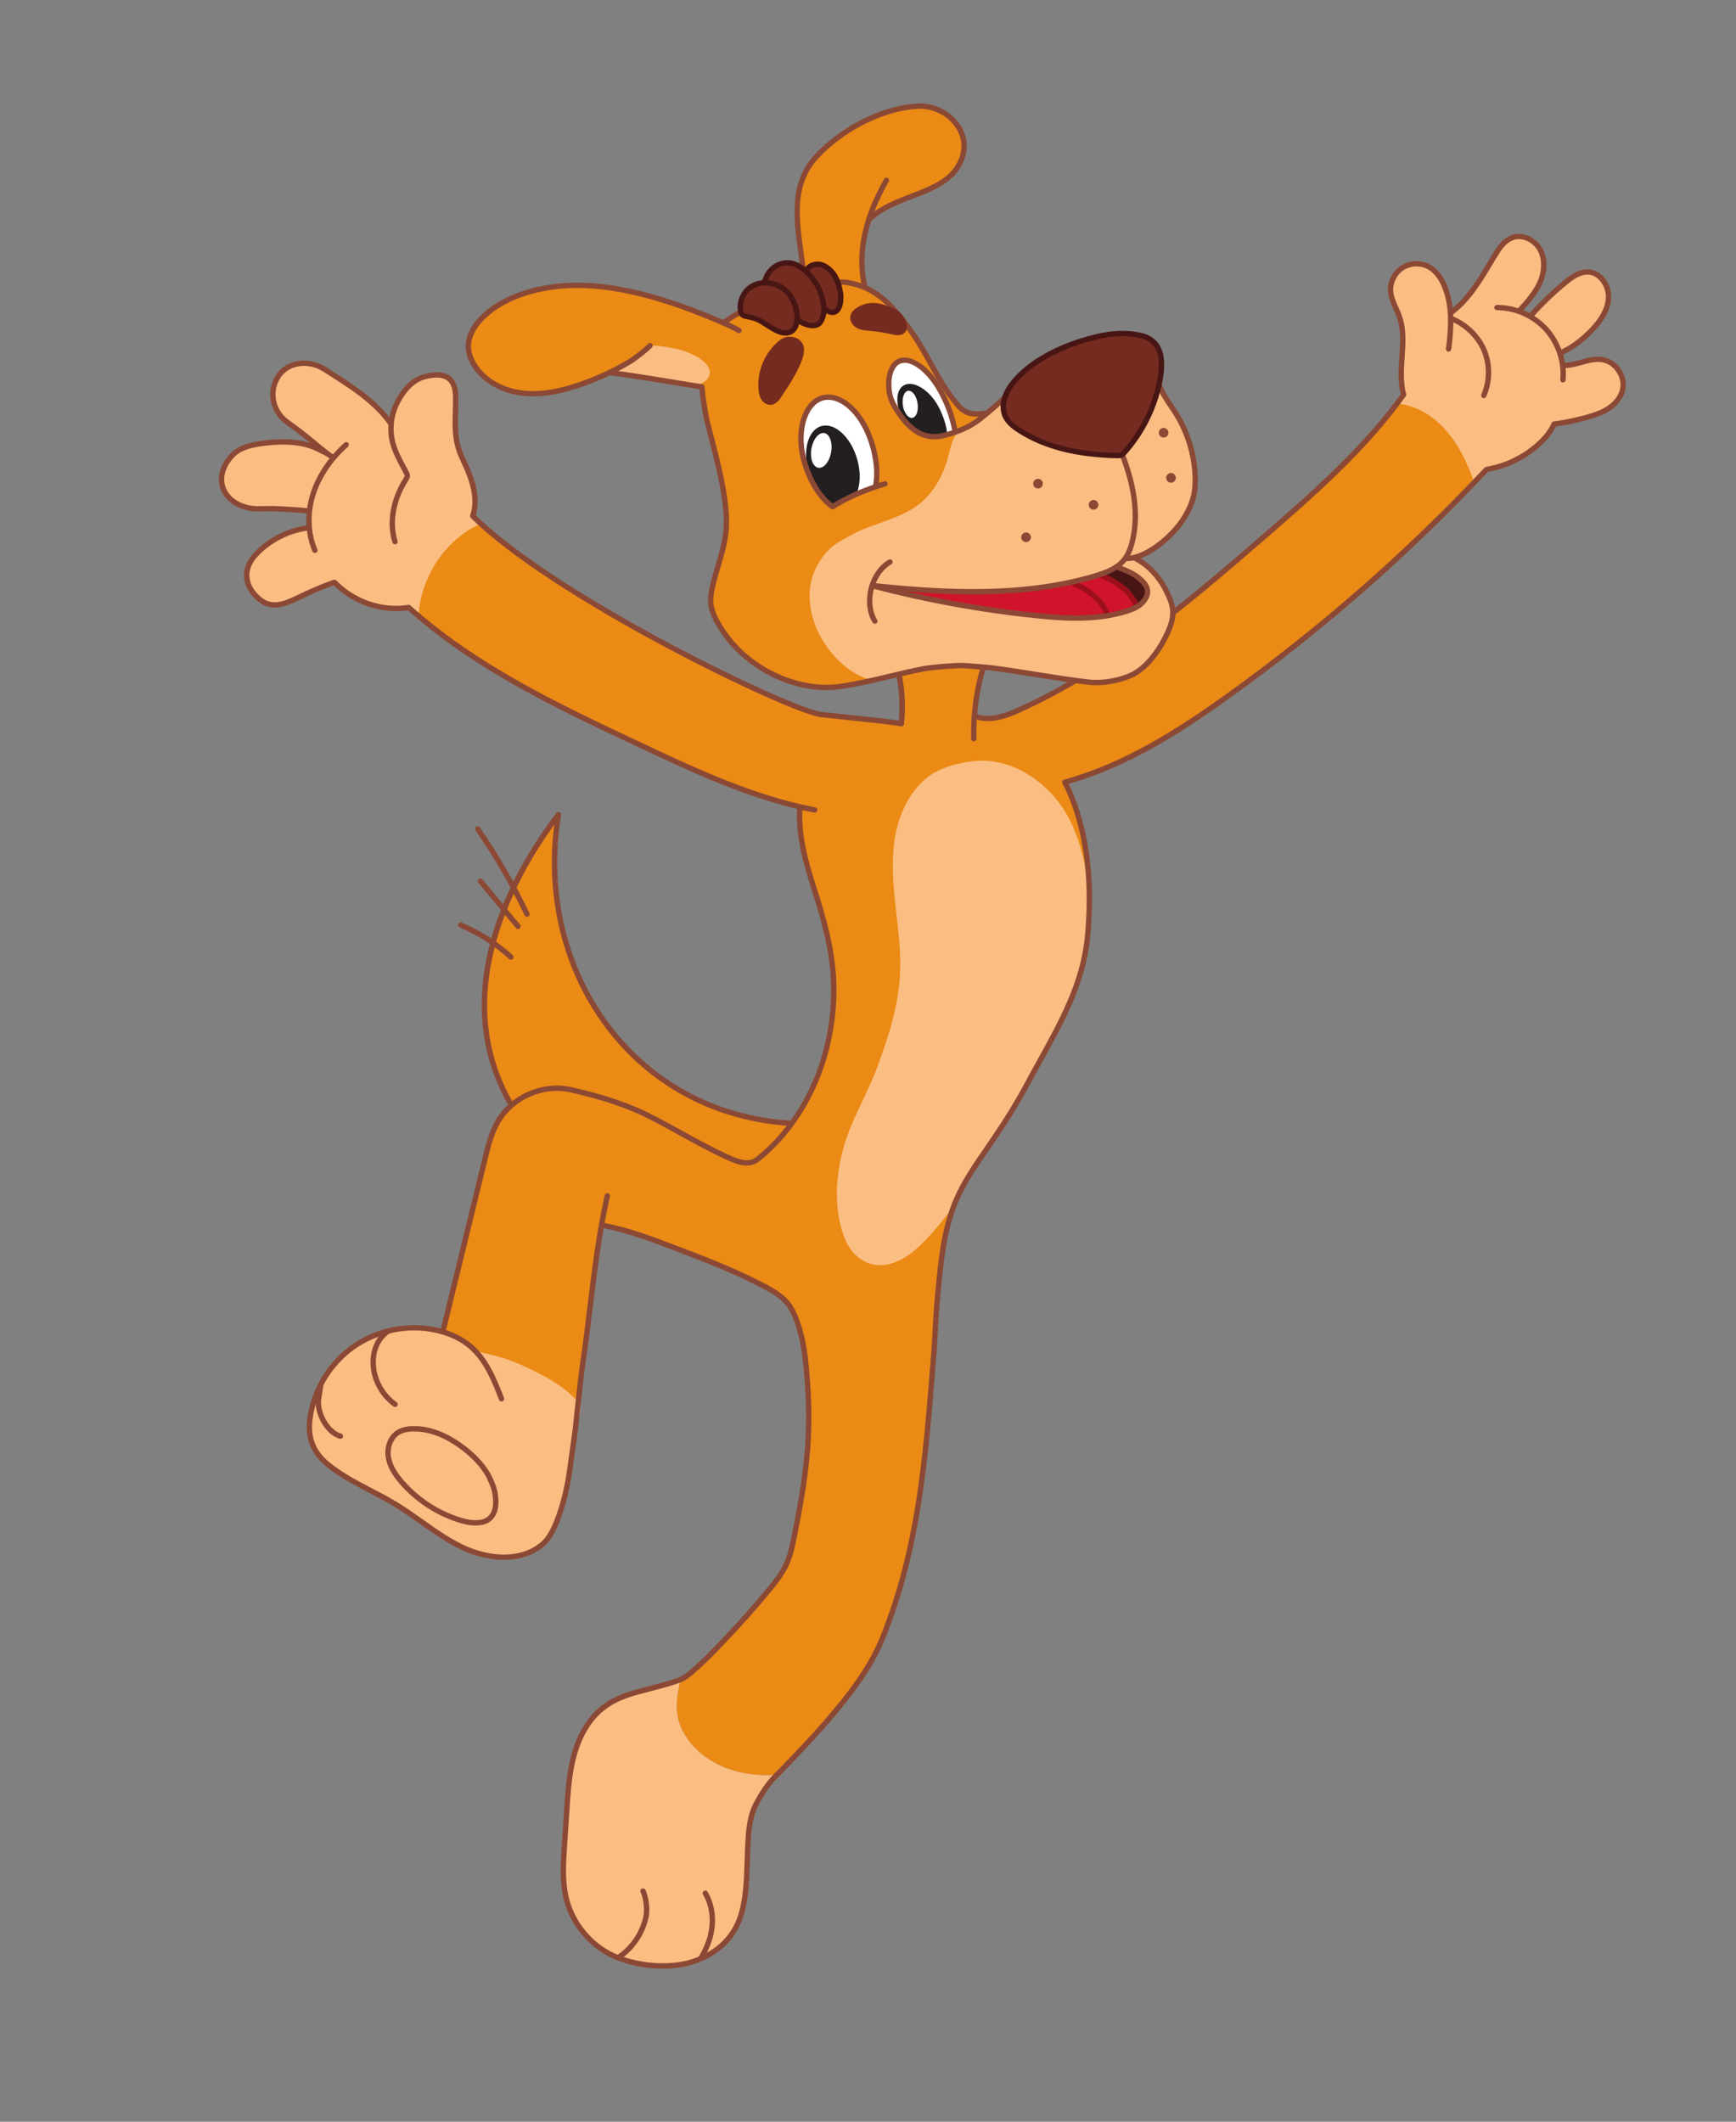 <?xml version="1.0" encoding="UTF-8" standalone="no"?> <svg xmlns:dc="http://purl.org/dc/elements/1.1/" xmlns:cc="http://creativecommons.org/ns#" xmlns:rdf="http://www.w3.org/1999/02/22-rdf-syntax-ns#" xmlns:svg="http://www.w3.org/2000/svg" xmlns="http://www.w3.org/2000/svg" viewBox="0 0 2596.733 3173.813" height="3173.813" width="2596.733" xml:space="preserve" id="svg2" version="1.1"><rect x="0" y="0" width="2596.733" height="3173.813" fill="#808080" stroke="none"/><defs id="defs6"><clipPath id="clipPath18"><path id="path16" d="M 0,2380.361 H 1947.549 V 0 H 0 Z"></path></clipPath><clipPath id="clipPath182"><path id="path180" d="m 920.742,1933.715 c -17.649,-6.719 -29.017,-37.722 -17.007,-74.862 v 0 c 7.022,-21.717 18.28,-38.049 30.529,-46.537 v 0 c 20.222,12.964 43.837,21.43 58.876,25.671 v 0 l -10.611,-2.826 c 2.812,13.849 1.303,31.321 -4.652,49.739 v 0 c -10.298,31.85 -30.768,50.371 -48.553,50.371 v 0 c -2.955,0 -5.834,-0.51 -8.582,-1.556"></path></clipPath><clipPath id="clipPath194"><path id="path192" d="M 0,2380.361 H 1947.549 V 0 H 0 Z"></path></clipPath></defs><g transform="matrix(1.333,0,0,-1.333,0,3173.813)" id="g10"><g id="g12"><g clip-path="url(#clipPath18)" id="g14"><g transform="translate(887.563,1120.415)" id="g20"><path id="path22" style="fill:#eb8a14;fill-opacity:1;fill-rule:nonzero;stroke:none" d="M 0,0 C -177.914,10.221 -289.445,173.024 -260.891,346.425 -328.838,257.492 -374.203,138.424 -319.95,31.737 -250.795,-104.253 -74.632,-116.017 52.55,-69.175 Z"></path></g><g transform="translate(801.073,1023.399)" id="g24"><path id="path26" style="fill:#8b4935;fill-opacity:1;fill-rule:nonzero;stroke:none" d="m 0,0 c -23.959,-0.001 -47.398,2.243 -69.573,6.797 -76.872,15.787 -134.469,57.488 -166.561,120.597 -25.452,50.051 -31.017,105.923 -16.538,166.064 12.068,50.127 38.309,102.621 75.887,151.805 0.836,1.094 2.311,1.478 3.573,0.932 1.265,-0.546 1.994,-1.883 1.771,-3.241 -14.496,-88.036 7.334,-176.18 59.893,-241.83 C -62.992,140.475 7.4,104.565 86.662,100.012 88.316,99.917 89.58,98.499 89.485,96.845 89.39,95.19 87.956,93.93 86.318,94.021 5.335,98.674 -66.599,135.379 -116.231,197.374 -167.496,261.407 -190.114,346.366 -179.095,432.106 -220.304,375.216 -291.76,250.017 -230.786,130.113 -164.625,0.015 4.817,-18.4 138.003,30.657 c 1.553,0.573 3.279,-0.222 3.852,-1.778 0.573,-1.555 -0.223,-3.279 -1.778,-3.853 C 95.226,8.507 46.643,0.001 0,0"></path></g><g transform="translate(581.226,1338.411)" id="g28"><path id="path30" style="fill:#8b4935;fill-opacity:1;fill-rule:nonzero;stroke:none" d="m 0,0 c -0.862,0 -1.717,0.369 -2.311,1.084 l -42.184,50.848 c -1.058,1.275 -0.881,3.166 0.393,4.224 1.276,1.056 3.167,0.882 4.225,-0.393 L 2.308,4.916 C 3.365,3.64 3.189,1.749 1.914,0.691 1.354,0.227 0.675,0 0,0"></path></g><g transform="translate(591.401,1351.973)" id="g32"><path id="path34" style="fill:#8b4935;fill-opacity:1;fill-rule:nonzero;stroke:none" d="m 0,0 c -1.122,0 -2.198,0.632 -2.712,1.713 -15.731,33.122 -34.29,65.202 -55.162,95.35 -0.943,1.362 -0.603,3.23 0.759,4.174 1.363,0.942 3.231,0.603 4.175,-0.759 C -31.885,70.064 -13.163,37.701 2.708,4.288 3.419,2.791 2.782,1.001 1.285,0.291 0.87,0.093 0.432,0 0,0"></path></g><g transform="translate(573.247,1303.989)" id="g36"><path id="path38" style="fill:#8b4935;fill-opacity:1;fill-rule:nonzero;stroke:none" d="M 0,0 C -0.719,0 -1.44,0.257 -2.015,0.778 -18.29,15.541 -36.404,27.1 -57.392,36.116 c -1.522,0.654 -2.226,2.418 -1.572,3.94 0.653,1.523 2.417,2.228 3.941,1.572 C -33.417,32.347 -14.758,20.438 2.017,5.222 3.244,4.109 3.336,2.211 2.223,0.984 1.631,0.332 0.817,0 0,0"></path></g><g transform="translate(1194.988,1502.776)" id="g40"><path id="path42" style="fill:#eb8a14;fill-opacity:1;fill-rule:nonzero;stroke:none" d="m 0,0 c -1.377,2.366 -2.71,4.755 -4.011,7.153 -4.649,8.569 -8.957,17.318 -13.569,25.907 -4.411,8.214 -9.574,17.151 -14.598,23.636 -8.004,10.329 -18.056,17.572 -30.501,19.754 -12.882,-4.702 -26.479,-7.204 -38.936,-2.104 1.466,19.564 5.146,38.962 10.973,57.696 l -98.403,0.235 c 5.968,-21.576 7.81,-44.285 5.398,-66.541 -12.505,2.132 -53.048,6.26 -53.666,6.326 -20.059,2.755 -47.392,-25.912 -55.392,-51.912 -5.228,-14.508 -5.076,-47.674 -4.716,-47.758 -2.221,-30.368 6.225,-61.376 15.6,-90.762 11.332,-35.519 21.45,-71.161 22.361,-108.433 1.81,-74.071 -27.659,-150.098 -85.483,-196.427 -4.314,-3.456 -10.22,-4.417 -15.706,-3.734 -5.486,0.683 -10.667,2.847 -15.715,5.101 -29.627,13.23 -57.378,30.263 -86.185,45.196 -28.806,14.933 -60.392,24.491 -92.056,31.578 -30.829,6.901 -65.292,-8.011 -81.367,-35.208 -7.534,-12.747 -11.137,-27.371 -14.645,-41.756 -16.216,-66.491 -30.599,-127.191 -46.813,-193.678 -20,5.25 -43.812,2.223 -65.5,-0.5 -28.082,-3.526 -53.59,-26.943 -68.5,-51 -18.243,-29.436 -26.871,-64.728 -5,-89.5 24.5,-27.75 59.713,-37.518 89,-56 40.365,-25.473 73.195,-58.254 120.925,-58.038 34.039,0.153 51.131,17.678 59.581,50.123 7.898,30.321 13.672,61.194 17.266,92.32 3.092,26.681 5.316,53.426 9.164,80.005 7.016,48.459 11.714,101.616 20.462,151.315 27.603,-4.919 54.176,-14.926 80.458,-24.899 34.601,-13.13 69.279,-26.368 101.998,-43.662 9.305,-4.919 18.624,-10.307 25.577,-18.209 11.946,-13.579 18.542,-43.712 20.514,-61.69 8.507,-77.588 2.828,-125.579 -12.174,-200.537 -2.116,-10.569 -4.272,-21.242 -8.682,-31.075 l -0.124,0.094 c -4.745,-10.458 -11.924,-19.6 -19.204,-28.483 -15.957,-19.471 -35.347,-41.202 -55.541,-62.223 l -15.22,-15.541 c -12.562,-11.458 -19.373,-18.936 -28.684,-23.225 -4.994,-19.394 -7.694,-38.927 2.184,-58.025 20.236,-37.359 64.097,-52.301 105.652,-49.076 l 7.892,8.014 c 15.22,15.835 30.428,31.679 44.884,48.206 0.687,0.522 1.35,1.141 1.983,1.871 25.234,29.105 49.896,60.199 64.241,95.949 41.669,103.85 48.482,208.676 57.191,318.696 1.509,19.066 2.119,41.671 3.935,60.689 3.569,37.375 6.284,76.757 21.333,111.666 10.478,24.304 26.545,45.686 41.389,67.597 14.485,21.381 26.247,40.08 38.45,62.841 28.456,53.077 61.044,102.983 67.161,162.896 5.586,54.703 1.976,121.055 -25.261,175.11 C -0.053,-0.015 -0.027,-0.007 0,0"></path></g><g transform="translate(939.801,1056.833)" id="g44"><path id="path46" style="fill:#fabe83;fill-opacity:1;fill-rule:nonzero;stroke:none" d="m 0,0 c 1.035,11.339 3.121,22.62 6,33.588 8.311,31.676 25.764,59.327 37.383,89.944 13.234,34.871 25.06,70.881 26.811,108.138 1.207,25.674 -2.403,51.293 -5.198,76.843 -2.794,25.55 -4.766,51.524 -0.324,76.84 4.442,25.316 15.945,50.216 35.997,66.295 13.503,10.827 33.845,16.188 51.033,18.217 38.724,4.572 74.254,-17.243 96,-45.333 21.825,-28.192 29.235,-63.824 34.726,-99.046 0.579,-19.164 -0.266,-37.919 -2.059,-55.475 C 274.252,210.098 241.663,160.193 213.208,107.115 201.005,84.354 189.243,65.655 174.758,44.274 159.07,21.117 142.015,-1.45 131.638,-27.499 121.385,-41.605 110.569,-55.265 98.448,-67.784 88.736,-77.816 77.917,-87.262 64.891,-92.291 38.496,-102.479 16.375,-88.653 7.135,-63.151 -0.159,-43.023 -1.953,-21.406 0,0"></path></g><g transform="translate(413.308,709.045)" id="g48"><path id="path50" style="fill:#fabe83;fill-opacity:1;fill-rule:nonzero;stroke:none" d="m 0,0 c -18.858,9.878 -42.875,19.425 -54.75,37 -18.75,27.75 -13.243,60.064 5,89.5 14.91,24.057 40.728,45.545 68.5,51 28,5.5 55.805,6.393 81.25,-6 11.356,-5.531 13.555,-8.667 20.09,-15.154 1.014,-1.006 10.449,-2.833 21.849,-5.746 10.676,-2.727 21.087,-6.423 31.106,-11.009 C 205.023,124.953 220.52,114.539 235.5,99 242.671,91.561 232.75,77.75 231.726,63.289 228.117,33.012 222.442,2.981 214.756,-26.527 206.306,-58.972 189.214,-76.497 155.175,-76.65 107.445,-76.866 84.615,-51.473 44.25,-26 32.901,-18.838 15.75,-8.25 0,0"></path></g><g transform="translate(766.058,438.295)" id="g52"><path id="path54" style="fill:#fabe83;fill-opacity:1;fill-rule:nonzero;stroke:none" d="M 0,0 C -9.879,19.099 -7.178,38.631 -2.184,58.025 -3.177,57.568 -4.19,57.135 -5.25,56.75 -16.523,52.651 -38.93,47.153 -50.513,44.038 -64.032,40.403 -77.381,35.29 -88.523,26.816 c -16.623,-12.642 -27.163,-31.961 -32.92,-52.035 -5.757,-20.074 -7.157,-41.1 -8.526,-61.938 -0.916,-13.959 -1.832,-27.918 -2.749,-41.877 -1.371,-20.88 -2.693,-42.253 3.062,-62.371 8.062,-28.188 29.819,-52.438 57.18,-62.97 27.979,-10.769 62.479,-12.269 86.979,-3.269 25.061,9.206 43.168,25.977 51,51.5 7.833,25.524 6.193,58.468 8,85.106 0.902,13.287 2.549,26.869 8.625,38.72 5.507,10.743 13.483,23.386 22.122,31.818 l 1.402,1.424 C 64.097,-52.301 20.236,-37.359 0,0"></path></g><g transform="translate(938.527,1276.435)" id="g56"><path id="path58" style="fill:#8b4935;fill-opacity:1;fill-rule:nonzero;stroke:none" d="m 0,0 c -0.945,38.715 -11.634,75.209 -22.501,109.271 -8.657,27.133 -17.705,58.665 -15.472,89.535 0.119,1.652 -5.865,2.085 -5.984,0.433 -2.311,-31.935 6.913,-64.126 15.739,-91.792 10.736,-33.647 21.294,-69.671 22.22,-107.593 1.897,-77.643 -29.639,-150.17 -84.359,-194.013 -3.279,-2.626 -8.182,-3.751 -13.46,-3.099 -5.086,0.634 -9.932,2.662 -14.862,4.864 -18.95,8.462 -37.49,18.689 -55.42,28.579 -9.982,5.505 -20.303,11.199 -30.607,16.541 -25.648,13.295 -55.13,23.414 -92.782,31.842 -32.226,7.211 -67.804,-8.184 -84.604,-36.61 -7.825,-13.238 -11.461,-28.15 -14.978,-42.57 l -47.663,-195.441 c 1.944,-0.11 3.991,-0.303 6.022,-0.631 l 47.47,194.65 c 3.413,13.995 6.942,28.467 14.314,40.94 15.514,26.249 48.372,40.469 78.128,33.807 37.134,-8.312 66.155,-18.262 91.331,-31.314 10.236,-5.306 20.523,-10.981 30.471,-16.468 18.038,-9.95 36.691,-20.239 55.871,-28.803 5.147,-2.299 10.665,-4.605 16.567,-5.339 6.978,-0.873 13.352,0.683 17.954,4.37 28.114,22.526 50.934,53.296 65.992,88.985 C -6.206,-75.708 0.922,-37.721 0,0"></path></g><g transform="translate(445.032,807.45)" id="g60"><path id="path62" style="fill:#8b4935;fill-opacity:1;fill-rule:nonzero;stroke:none" d="m 0,0 c -15.818,11.363 -24.874,30.854 -23.073,49.655 1.365,14.237 8.664,25.095 20.553,30.575 0.841,0.388 1.405,1.119 1.628,1.948 -0.429,-0.071 -0.858,-0.141 -1.288,-0.223 -4.345,-0.827 -8.684,-1.799 -12.973,-2.933 -7.84,-7.032 -12.766,-17.041 -13.892,-28.794 -2.002,-20.887 8.025,-42.515 25.544,-55.101 0.53,-0.381 1.142,-0.564 1.748,-0.564 0.933,0 1.853,0.434 2.439,1.25 C 1.653,-2.841 1.346,-0.967 0,0"></path></g><g transform="translate(1092.719,1549.037)" id="g64"><path id="path66" style="fill:#8b4935;fill-opacity:1;fill-rule:nonzero;stroke:none" d="m 0,0 c -1.624,0 -2.959,1.296 -2.998,2.929 -0.652,27.489 3,54.797 10.856,81.164 0.473,1.587 6.224,-0.125 5.75,-1.713 C 5.932,56.615 2.363,29.932 3,3.071 3.039,1.415 1.729,0.04 0.072,0.001 0.048,0 0.023,0 0,0"></path></g><g transform="translate(464.841,774.615)" id="g68"><path id="path70" style="fill:#8b4935;fill-opacity:1;fill-rule:nonzero;stroke:none" d="m 0,0 c -0.536,0 -1.068,-0.007 -1.601,-0.021 -6.558,-0.177 -11.599,-1.486 -15.411,-4 -7.109,-4.688 -10.794,-14.995 -8.963,-25.062 1.498,-8.24 6.059,-16.509 14.354,-26.022 16.353,-18.758 37.472,-32.842 61.075,-40.731 6.951,-2.323 16.071,-4.797 24.971,-3.267 5.065,0.871 8.675,3.166 11.035,7.021 4.645,7.584 3.348,19.774 0.584,28.654 h 0.001 c -0.69,2.214 -4.225,10.319 -5.063,11.854 -9.289,17.008 -25.095,29.514 -36.72,37.011 C 29.461,-5.017 14.194,0 0,0 m 68.666,-105.576 c -7.798,0 -15.192,2.07 -21.114,4.049 -24.615,8.227 -46.641,22.917 -63.696,42.478 -9.035,10.363 -14.035,19.544 -15.734,28.892 -1.901,10.453 0.937,24.136 11.562,31.144 4.774,3.15 10.843,4.782 18.554,4.99 15.866,0.424 32.897,-4.933 49.276,-15.497 12.21,-7.875 28.84,-21.064 38.734,-39.179 1.009,-1.848 4.712,-10.332 5.525,-12.946 h 0.001 c 1.53,-4.918 5.966,-21.875 -1.197,-33.571 -3.27,-5.34 -8.363,-8.637 -15.137,-9.801 -2.274,-0.389 -4.541,-0.559 -6.774,-0.559"></path></g><g transform="translate(565.581,630.445)" id="g72"><path id="path74" style="fill:#8b4935;fill-opacity:1;fill-rule:nonzero;stroke:none" d="m 0,0 c -16.228,-0.001 -32.505,4.344 -45.893,10.437 -17.486,7.958 -33.337,19.191 -48.667,30.053 -9.343,6.621 -19.004,13.468 -28.887,19.458 -8.939,5.418 -18.442,10.37 -27.633,15.159 -16.783,8.746 -34.136,17.789 -49.038,30.141 -16.788,13.916 -23.545,31.437 -20.655,53.563 4.288,32.843 23.025,63.824 50.124,82.873 27.097,19.048 62.592,26.191 94.95,19.105 15.866,-3.475 29.256,-9.783 39.8,-18.751 18.613,-15.83 27.802,-39.398 35.909,-60.191 0.602,-1.544 -0.161,-3.284 -1.705,-3.885 -1.544,-0.603 -3.283,0.162 -3.885,1.705 -7.849,20.132 -16.747,42.951 -34.207,57.801 -9.786,8.323 -22.3,14.198 -37.196,17.46 -30.744,6.73 -64.469,-0.055 -90.216,-18.153 -25.747,-18.099 -43.551,-47.536 -47.625,-78.742 -2.637,-20.192 3.253,-35.498 18.535,-48.166 14.411,-11.945 31.477,-20.838 47.981,-29.438 9.276,-4.833 18.867,-9.831 27.971,-15.35 10.066,-6.101 19.817,-13.012 29.246,-19.693 15.101,-10.701 30.716,-21.766 47.684,-29.489 24.696,-11.239 59.704,-16.278 83.893,3.29 8.923,7.218 14.331,20.172 18.445,31.893 5.349,15.233 9.248,31.551 11.592,48.499 l 6.255,45.225 c 1.064,9.191 2.049,18.618 3.002,27.735 1.792,17.152 3.645,34.89 6.165,52.289 2.749,18.991 5.09,38.273 7.567,58.686 5.124,42.214 10.423,85.864 19.516,125.729 0.369,1.616 1.98,2.629 3.592,2.258 1.615,-0.368 2.626,-1.977 2.257,-3.592 C 109.854,368.347 104.575,324.853 99.469,282.791 97.096,263.242 94.642,243.027 91.882,223.969 89.38,206.687 87.534,189.01 85.748,171.915 84.792,162.782 83.806,153.338 82.73,144.047 L 76.466,98.757 C 74.068,81.413 70.073,64.703 64.593,49.092 60.2,36.577 54.348,22.684 44.259,14.522 31.325,4.06 15.686,0 0,0"></path></g><g transform="translate(382.847,772.19)" id="g76"><path id="path78" style="fill:#8b4935;fill-opacity:1;fill-rule:nonzero;stroke:none" d="m 0,0 c -12.776,3.481 -23.112,22.544 -22.612,35.708 0.089,2.345 0.762,6.438 1.474,10.771 0.891,5.423 1.807,11.006 1.846,14.73 -1.046,-1.447 -2.069,-2.91 -3.036,-4.413 -1.503,-2.335 -2.947,-4.706 -4.362,-7.094 -0.123,-0.757 -0.247,-1.511 -0.369,-2.251 -0.743,-4.522 -1.445,-8.795 -1.549,-11.515 -0.598,-15.727 11.08,-37.379 27.031,-41.725 0.264,-0.072 0.529,-0.107 0.79,-0.107 1.32,0 2.529,0.878 2.893,2.212 C 2.542,-2.085 1.599,-0.436 0,0"></path></g><g transform="translate(792.559,519.545)" id="g80"><path id="path82" style="fill:#8b4935;fill-opacity:1;fill-rule:nonzero;stroke:none" d="m 0,0 h 0.01 z m -48.804,-347.81 c -17.092,-10e-4 -35.08,3.162 -51.251,9.385 -28.009,10.782 -50.611,35.667 -58.986,64.945 -5.964,20.851 -4.48,43.452 -3.17,63.392 l 2.749,41.877 c 1.358,20.698 2.764,42.101 8.635,62.569 4.642,16.19 14.307,38.629 33.987,53.596 10.036,7.633 22.444,13.267 39.047,17.732 2.608,0.701 5.764,1.522 9.218,2.421 11.475,2.99 27.191,7.082 35.8,10.212 8.4,3.055 14.158,8.44 23.698,17.36 2.14,2.002 4.449,4.16 6.992,6.479 l 15.16,15.482 c 20.178,21.004 39.329,42.459 55.364,62.025 7.284,8.889 14.203,17.704 18.794,27.822 4.378,9.649 6.522,20.36 8.596,30.718 15.198,75.941 20.558,122.786 12.133,199.621 -1.747,15.933 -7.88,46.506 -19.784,60.035 -6.782,7.708 -16.32,13.095 -24.727,17.538 -33.081,17.487 -67.944,30.716 -101.66,43.51 -25.495,9.675 -51.858,19.679 -79.375,24.653 -1.631,0.294 -0.56,6.191 1.066,5.904 28.063,-5.071 54.689,-15.176 80.438,-24.947 33.887,-12.859 68.926,-26.155 102.335,-43.815 8.878,-4.692 18.974,-10.409 26.428,-18.88 12.892,-14.653 19.42,-46.711 21.244,-63.344 8.511,-77.624 3.11,-124.882 -12.215,-201.453 -2.14,-10.69 -4.353,-21.744 -9.016,-32.019 C 87.805,94.229 80.626,85.07 73.08,75.862 56.946,56.176 37.687,34.599 17.382,13.463 L 2.144,-2.099 c -0.04,-0.041 -0.081,-0.08 -0.123,-0.118 -2.547,-2.324 -4.858,-4.484 -7,-6.487 -9.751,-9.118 -16.194,-15.142 -25.746,-18.615 -8.874,-3.227 -24.102,-7.193 -36.338,-10.379 -3.436,-0.896 -6.577,-1.713 -9.171,-2.411 -15.829,-4.256 -27.578,-9.567 -36.973,-16.712 -18.369,-13.97 -27.46,-35.159 -31.853,-50.475 -5.693,-19.851 -7.077,-40.926 -8.416,-61.308 l -2.749,-41.876 c -1.339,-20.404 -2.724,-41.501 2.954,-61.35 7.866,-27.504 29.083,-50.876 55.372,-60.995 27.376,-10.536 61.482,-11.844 84.868,-3.252 25.393,9.328 41.935,26.004 49.166,49.563 5.577,18.173 6.248,40.137 6.897,61.378 0.247,8.087 0.481,15.726 0.978,23.051 0.911,13.428 2.625,27.553 8.948,39.886 3.223,6.285 11.884,22.044 22.696,32.596 l 9.252,9.396 c 15.577,16.208 31.711,32.994 46.739,50.325 24.715,28.51 49.542,59.763 63.722,95.102 39.797,99.183 47.631,198.845 55.925,304.36 l 1.061,13.454 c 0.657,8.309 1.154,17.507 1.635,26.402 0.627,11.593 1.276,23.582 2.303,34.335 0.27,2.822 0.534,5.654 0.799,8.495 3.277,35.086 6.665,71.367 20.766,104.075 8.785,20.379 21.558,38.889 33.91,56.791 2.596,3.763 5.192,7.524 7.751,11.301 16.143,23.831 27.237,41.961 38.289,62.575 4.429,8.264 9.023,16.565 13.465,24.593 24.813,44.841 48.25,87.196 53.356,137.191 5.336,52.267 5.644,149.529 -52.243,213.685 -1.11,1.23 -1.013,3.127 0.218,4.237 1.231,1.11 3.126,1.012 4.237,-0.217 59.44,-65.878 59.194,-165.058 53.757,-218.315 -5.23,-51.216 -28.956,-94.092 -54.075,-139.486 -4.433,-8.011 -9.016,-16.295 -13.428,-24.523 -11.156,-20.809 -22.342,-39.091 -38.61,-63.106 -2.568,-3.791 -5.172,-7.566 -7.779,-11.342 -12.186,-17.663 -24.788,-35.925 -33.338,-55.759 -13.725,-31.837 -17.068,-67.637 -20.302,-102.259 -0.265,-2.845 -0.531,-5.681 -0.8,-8.506 -1.016,-10.631 -1.66,-22.556 -2.285,-34.09 -0.483,-8.931 -0.982,-18.167 -1.646,-26.549 l -1.06,-13.453 C 248.942,223.126 241.073,123.02 200.936,22.985 186.426,-13.176 161.237,-44.907 136.178,-73.812 121.05,-91.26 104.861,-108.103 89.207,-124.391 l -9.319,-9.464 c -7.21,-7.038 -15.065,-18.35 -21.59,-31.081 -5.828,-11.368 -7.435,-24.768 -8.302,-37.555 -0.489,-7.214 -0.722,-14.798 -0.967,-22.827 -0.661,-21.638 -1.344,-44.012 -7.158,-62.955 -7.81,-25.449 -25.586,-43.427 -52.834,-53.437 -11.116,-4.083 -24.193,-6.1 -37.841,-6.1"></path></g><g transform="translate(724.264,260.092)" id="g84"><path id="path86" style="fill:#8b4935;fill-opacity:1;fill-rule:nonzero;stroke:none" d="M 0,0 C -0.716,1.494 -2.509,2.123 -4.002,1.408 -5.496,0.692 -6.127,-1.1 -5.41,-2.594 c 3.13,-6.527 4.685,-18.988 3.265,-26.141 -3.704,-18.647 -15.315,-35.438 -31.352,-45.592 2.165,-0.848 4.273,-1.846 6.292,-3.003 C -11.4,-66.172 -0.039,-48.929 3.74,-29.904 5.394,-21.578 3.646,-7.604 0,0"></path></g><g transform="translate(794.553,210.424)" id="g88"><path id="path90" style="fill:#8b4935;fill-opacity:1;fill-rule:nonzero;stroke:none" d="m 0,0 c -2.286,-9.768 -6.669,-19.546 -13.055,-29.2 3.094,1.226 6.186,2.458 9.283,3.675 4.498,7.988 7.719,16.063 9.614,24.158 4.088,17.458 1.743,35.305 -6.432,48.965 -0.851,1.421 -2.693,1.884 -4.115,1.033 C -6.126,47.78 -6.589,45.937 -5.738,44.516 1.645,32.181 3.735,15.956 0,0"></path></g><g transform="translate(458.632,1698.875)" id="g92"><path id="path94" style="fill:#eb8a14;fill-opacity:1;fill-rule:nonzero;stroke:none" d="m 0,0 c 74.67,-67.038 166.904,-110.729 257.703,-153.482 58.725,-27.65 118.156,-55.535 181.233,-70.225 -0.009,-0.125 -0.143,-0.337 -0.024,-0.375 58.072,-18.533 87.245,16.276 94.85,38.412 2.948,8.578 4.718,17.694 3.885,26.726 -0.903,9.774 -5.235,18.506 -11.816,25.699 -7.178,7.847 -14.942,7.959 -24.96,9.014 -11.072,1.165 -26.226,2.961 -37.313,3.969 -32.917,2.994 -298.354,130.364 -391.776,222.926 6.27,18.077 0.403,38.05 -7.44,55.502 -3.071,6.835 -6.46,13.567 -8.627,20.742 -5.562,18.421 -2.688,38.165 -3.036,57.404 -0.378,20.891 -11.141,28.79 -34.923,22.639 -14.449,-3.737 -24.969,-17.137 -31.431,-30.591 -3.393,-7.065 -5.425,-14.766 -6.045,-22.578 -18.473,26.814 -46.97,43.65 -74.299,61.244 -20.308,13.074 -49.718,8.478 -57.106,-18.321 -4.27,-15.488 2.146,-31.927 15.321,-41.119 16.593,-11.577 29.104,-22.722 39.372,-30.927 -21.448,6.816 -49.894,9.755 -67.199,7.548 -12.814,-1.634 -26.503,-4.639 -35.105,-14.274 -26.198,-29.345 -3.591,-60.713 32.317,-59.23 18.108,0.748 38.705,-1.067 55.086,-2.423 -0.694,-6.232 -0.795,-12.521 -0.241,-18.738 -22.787,-2.571 -44.552,-13.513 -60.168,-30.314 -16.014,-17.229 -12.288,-38.264 6.932,-51.978 15.558,-11.099 35.555,1.587 50.014,8.185 9.321,4.253 20.605,9.105 31.471,12.784 C -62.137,6.417 -30.121,-4.937 0,0"></path></g><g transform="translate(539.21,1793.182)" id="g96"><path id="path98" style="fill:#fabe83;fill-opacity:1;fill-rule:nonzero;stroke:none" d="m 0,0 c -3.076,2.814 -6.015,5.602 -8.797,8.358 6.27,18.076 0.404,38.049 -7.439,55.501 -3.072,6.836 -6.461,13.568 -8.627,20.742 -5.563,18.421 -2.688,38.165 -3.036,57.404 -0.378,20.891 -11.141,28.79 -34.923,22.639 -14.449,-3.737 -24.969,-17.137 -31.431,-30.59 -3.393,-7.066 -5.425,-14.766 -6.045,-22.579 -18.473,26.814 -46.97,43.651 -74.299,61.244 -20.308,13.074 -49.718,8.479 -57.107,-18.321 -4.269,-15.487 2.146,-31.927 15.322,-41.119 16.593,-11.576 29.104,-22.722 39.372,-30.927 -21.448,6.816 -49.894,9.755 -67.199,7.549 -12.814,-1.635 -26.503,-4.639 -35.105,-14.275 -26.198,-29.344 -3.591,-60.712 32.317,-59.229 18.108,0.748 38.705,-1.067 55.086,-2.424 -0.695,-6.231 -0.795,-12.521 -0.241,-18.738 -22.787,-2.57 -44.552,-13.513 -60.168,-30.313 -16.014,-17.23 -12.288,-38.265 6.932,-51.979 15.558,-11.098 35.555,1.588 50.014,8.186 9.321,4.253 20.605,9.104 31.471,12.783 21.188,-21.802 53.204,-33.156 83.325,-28.219 3.592,-3.224 7.236,-6.379 10.907,-9.498 C -67.038,-60.031 -40.193,-18.031 0,0"></path></g><g transform="translate(1011.341,1565.9)" id="g100"><path id="path102" style="fill:#8b4935;fill-opacity:1;fill-rule:nonzero;stroke:none" d="M 0,0 C -0.168,0 -0.336,0.014 -0.504,0.042 -11.31,1.884 -28.406,3.668 -44.939,5.393 l -7.213,0.755 c -3.83,0.403 -8.149,0.881 -12.619,1.377 -8.567,0.949 -17.424,1.931 -24.652,2.588 -18.346,1.668 -96.553,36.756 -174.338,78.215 -58.486,31.173 -164.746,91.538 -219.278,145.568 -0.82,0.812 -1.101,2.023 -0.723,3.114 4.935,14.227 2.603,31.16 -7.341,53.288 -0.622,1.385 -1.257,2.765 -1.893,4.146 -2.5,5.431 -5.085,11.048 -6.87,16.959 -4.166,13.795 -3.759,28.299 -3.367,42.325 0.147,5.233 0.298,10.644 0.203,15.892 -0.166,9.185 -2.364,15.259 -6.72,18.569 -4.916,3.736 -13.142,4.146 -24.452,1.22 -15.456,-3.998 -25.103,-19.876 -29.477,-28.985 -6.123,-12.75 -7.592,-27.913 -4.029,-41.601 2.478,-9.515 7.327,-18.527 12.017,-27.242 0.924,-1.719 1.848,-3.435 2.754,-5.156 0.674,-1.278 1.597,-3.028 1.623,-5.141 0.03,-2.605 -1.288,-4.679 -2.346,-6.346 -13.664,-21.524 -17.991,-46.495 -11.595,-66.825 0.497,-1.581 -0.381,-3.265 -1.961,-3.762 -1.577,-0.498 -3.265,0.38 -3.763,1.961 -6.92,21.997 -2.347,48.842 12.235,71.813 0.718,1.129 1.439,2.266 1.43,3.087 -0.008,0.666 -0.519,1.636 -0.93,2.415 -0.899,1.706 -1.815,3.408 -2.731,5.11 -4.858,9.028 -9.88,18.362 -12.539,28.575 -3.915,15.04 -2.302,31.7 4.427,45.709 4.825,10.048 15.578,27.592 33.383,32.197 13.366,3.457 23.042,2.719 29.584,-2.252 5.914,-4.494 8.888,-12.095 9.089,-23.237 0.098,-5.387 -0.056,-10.868 -0.204,-16.168 -0.397,-14.173 -0.772,-27.56 3.113,-40.423 1.665,-5.514 4.162,-10.939 6.577,-16.186 0.643,-1.397 1.285,-2.793 1.915,-4.195 6.481,-14.422 14.252,-35.714 8.129,-55.893 94.539,-92.424 356.592,-217.863 388.621,-220.776 7.286,-0.663 16.174,-1.648 24.77,-2.6 4.458,-0.494 8.765,-0.971 12.587,-1.373 l 7.206,-0.754 c 15.105,-1.576 30.676,-3.201 41.647,-4.89 1.505,16.698 0.597,33.511 -2.706,50.025 -0.325,1.624 0.729,3.205 2.354,3.53 1.627,0.325 3.205,-0.73 3.529,-2.354 C 4.138,39.52 4.971,21.017 2.982,2.677 2.894,1.854 2.469,1.105 1.809,0.606 1.284,0.21 0.648,0 0,0"></path></g><g transform="translate(1011.345,1565.9)" id="g104"><path id="path106" style="fill:#8b4935;fill-opacity:1;fill-rule:nonzero;stroke:none" d="m 0,0 c -0.108,0 -0.218,0.006 -0.327,0.018 -1.648,0.178 -2.838,1.659 -2.659,3.306 1.922,17.731 1.116,35.621 -2.394,53.172 -0.325,1.625 0.729,3.205 2.354,3.53 1.628,0.326 3.205,-0.729 3.529,-2.353 C 4.134,39.521 4.967,21.018 2.979,2.677 2.812,1.14 1.512,0 0,0"></path></g><g transform="translate(353.347,1760.397)" id="g108"><path id="path110" style="fill:#8b4935;fill-opacity:1;fill-rule:nonzero;stroke:none" d="m 0,0 c -1.164,0 -2.272,0.682 -2.759,1.82 -8.527,19.908 -9.131,44.211 -1.657,66.677 6.68,20.073 19.671,39.176 37.572,55.243 1.232,1.106 3.13,1.005 4.236,-0.228 1.107,-1.233 1.004,-3.13 -0.228,-4.237 C 20.038,103.903 7.628,85.689 1.278,66.603 -5.74,45.511 -5.201,22.759 2.756,4.182 3.409,2.659 2.703,0.896 1.18,0.243 0.794,0.078 0.394,0 0,0"></path></g><g transform="translate(440.689,1907.747)" id="g112"><path id="path114" style="fill:#8b4935;fill-opacity:1;fill-rule:nonzero;stroke:none" d="m 0,0 c -17.256,24.498 -42.824,40.839 -67.55,56.643 -2.304,1.473 -4.608,2.945 -6.902,4.422 -12.07,7.77 -27.253,9.662 -39.623,4.935 -10.893,-4.161 -18.705,-13.033 -22,-24.982 -4.545,-16.487 2.085,-34.321 16.497,-44.376 12.021,-8.387 21.763,-16.45 30.358,-23.563 8.33,-6.895 15.533,-12.85 21.964,-16.597 1.232,1.555 2.532,3.054 3.878,4.514 -0.199,0.214 -0.421,0.411 -0.687,0.565 -6.041,3.487 -13.126,9.35 -21.329,16.14 -8.685,7.187 -18.528,15.334 -30.751,23.861 -12.332,8.605 -18.017,23.82 -14.146,37.861 3.556,12.896 11.945,18.522 18.357,20.972 10.62,4.058 23.738,2.382 34.234,-4.375 2.3,-1.481 4.609,-2.956 6.919,-4.433 24.237,-15.491 49.299,-31.509 65.876,-55.042 0.955,-1.356 2.827,-1.68 4.18,-0.725 C 0.629,-3.226 0.954,-1.354 0,0"></path></g><g transform="translate(361.086,1878.31)" id="g116"><path id="path118" style="fill:#8b4935;fill-opacity:1;fill-rule:nonzero;stroke:none" d="m 0,0 c -16.649,9.195 -37.905,11.779 -66.464,8.136 -13.028,-1.661 -27.608,-4.773 -36.964,-15.252 -11.966,-13.404 -15.272,-28.615 -9.069,-41.734 6.844,-14.477 24.019,-23.305 43.748,-22.491 17.135,0.707 36.768,-0.925 52.547,-2.236 0.685,-0.057 1.361,-0.113 2.032,-0.169 0.1,2.006 0.329,4.003 0.692,5.963 -0.734,0.061 -1.477,0.123 -2.227,0.185 -15.945,1.326 -35.788,2.976 -53.292,2.252 -17.316,-0.717 -32.263,6.766 -38.076,19.061 -5.122,10.834 -2.162,23.654 8.121,35.172 8.04,9.007 21.318,11.776 33.247,13.297 27.749,3.537 48.074,1.02 63.68,-7.93 C -1.344,-6.137 4.822,-8.984 5.486,-9.4 6.891,-10.279 8.741,-9.852 9.62,-8.449 10.499,-7.044 1.078,-0.595 0,0"></path></g><g transform="translate(914.779,1474.958)" id="g120"><path id="path122" style="fill:#8b4935;fill-opacity:1;fill-rule:nonzero;stroke:none" d="m 0,0 c -69.358,13.361 -134.331,43.953 -197.165,73.538 -89.485,42.133 -182.017,85.701 -256.977,153 -0.676,0.607 -1.591,0.874 -2.49,0.728 -28.79,-4.719 -59.707,5.761 -80.688,27.349 -0.805,0.829 -2.015,1.123 -3.114,0.751 -9.111,-3.086 -19.498,-7.304 -31.754,-12.896 -1.993,-0.909 -4.047,-1.912 -6.223,-2.974 -13.502,-6.589 -28.805,-14.058 -40.802,-5.499 -9.162,6.537 -14.7,14.983 -15.592,23.782 -0.832,8.202 2.32,16.402 9.114,23.712 15.117,16.264 36.29,26.875 58.356,29.355 -0.227,1.989 -0.38,3.986 -0.44,5.987 -23.557,-2.592 -46.177,-13.899 -62.31,-31.257 -8.005,-8.612 -11.701,-18.433 -10.689,-28.402 1.069,-10.542 7.488,-20.507 18.076,-28.061 14.905,-10.634 32.656,-1.969 46.919,4.991 2.139,1.044 4.16,2.03 6.082,2.907 11.279,5.147 20.927,9.104 29.421,12.065 21.938,-21.705 53.513,-32.323 83.187,-27.953 75.422,-67.343 167.913,-110.894 257.367,-153.014 63.169,-29.742 128.49,-60.497 198.587,-74.001 0.192,-0.037 0.383,-0.054 0.571,-0.054 1.409,0 2.666,0.997 2.943,2.433 C 2.691,-1.886 1.627,-0.313 0,0"></path></g><g transform="translate(1798.707,1976.88)" id="g124"><path id="path126" style="fill:#eb8a14;fill-opacity:1;fill-rule:nonzero;stroke:none" d="m 0,0 c -15.078,2.743 -29.883,-7.085 -45.202,-6.379 -0.609,4.634 -1.655,9.212 -3.107,13.658 13.715,6.121 25.918,15.485 36.262,26.417 9.413,9.95 17.713,22.106 18.317,35.79 0.605,13.684 -9.191,28.456 -22.875,29.048 -9.375,0.406 -17.742,-5.5 -25.017,-11.427 -13.264,-10.809 -28.133,-25.877 -39.767,-38.784 -4.184,2.432 -8.599,4.468 -13.169,6.062 9.245,9.747 18.563,19.964 23.954,32.325 5.002,11.471 6.216,25.197 0.453,36.306 -5.762,11.108 -19.603,18.285 -31.384,14.064 -9.178,-3.288 -15.029,-12.1 -20.057,-20.454 -14.045,-23.338 -27.487,-48.168 -49.521,-64.249 -0.693,10.298 -2.649,20.397 -6.593,29.962 -3.633,8.811 -9.224,17.254 -17.568,21.856 -9.164,5.055 -21.1,4.62 -29.871,-1.09 -8.771,-5.709 -14,-16.447 -13.087,-26.872 0.857,-9.786 6.533,-18.398 9.775,-27.671 9.734,-27.845 -3.005,-59.338 4.755,-87.808 -42.859,-59.886 -98.741,-109.041 -154.33,-157.35 -85.345,-74.169 -178.941,-151.545 -281.76,-198.589 -28.184,-12.896 17.701,-88.768 48.847,-81.378 21.743,5.159 42.754,13.441 63.28,22.592 44.714,19.934 85.79,47.05 125.487,75.471 105.221,75.334 203.039,161.002 291.589,255.372 22.471,3.718 43.762,14.31 60.272,30.003 6.307,5.996 12.058,13.052 15.499,20.948 12.648,1.65 25.179,4.225 37.455,7.7 8.237,2.332 16.465,5.118 23.625,9.81 7.161,4.692 13.233,11.504 15.551,19.746 C 25.996,-20.05 15.199,-2.765 0,0"></path></g><g transform="translate(1798.707,1976.88)" id="g128"><path id="path130" style="fill:#fabe83;fill-opacity:1;fill-rule:nonzero;stroke:none" d="m 0,0 c -15.078,2.743 -29.883,-7.085 -45.202,-6.38 -0.609,4.635 -1.655,9.213 -3.107,13.659 13.715,6.121 25.918,15.485 36.262,26.417 9.413,9.95 17.713,22.106 18.317,35.79 0.605,13.684 -9.191,28.456 -22.875,29.048 -9.375,0.405 -17.742,-5.5 -25.017,-11.427 -13.264,-10.809 -28.133,-25.877 -39.767,-38.784 -4.184,2.432 -8.599,4.468 -13.169,6.062 9.245,9.748 18.563,19.964 23.954,32.325 5.002,11.471 6.216,25.197 0.453,36.306 -5.762,11.108 -19.603,18.285 -31.384,14.064 -9.178,-3.288 -15.029,-12.101 -20.057,-20.454 -14.045,-23.338 -27.487,-48.167 -49.521,-64.249 -0.693,10.298 -2.649,20.397 -6.593,29.963 -3.633,8.81 -9.224,17.253 -17.568,21.855 -9.164,5.055 -21.1,4.619 -29.871,-1.09 -8.771,-5.71 -14,-16.447 -13.087,-26.872 0.857,-9.786 6.533,-18.398 9.775,-27.671 9.734,-27.845 -3.005,-59.338 4.755,-87.808 -2.271,-3.173 -4.587,-6.31 -6.929,-9.425 45.151,-5.452 71.983,-46.068 86.199,-89.048 4.637,4.842 9.256,9.702 13.843,14.591 22.471,3.718 43.762,14.31 60.272,30.003 6.307,5.996 12.058,13.052 15.499,20.948 12.648,1.65 25.179,4.225 37.455,7.7 8.237,2.332 16.465,5.118 23.625,9.81 7.161,4.692 13.233,11.504 15.551,19.745 C 25.996,-20.05 15.199,-2.765 0,0"></path></g><g transform="translate(1194.873,1500.213)" id="g132"><path id="path134" style="fill:#8b4935;fill-opacity:1;fill-rule:nonzero;stroke:none" d="m 0,0 c -1.319,0 -2.528,0.877 -2.893,2.212 -0.435,1.598 0.507,3.247 2.106,3.684 66.825,18.222 126.907,56.587 180.697,95.098 104.904,75.108 202.861,160.897 291.148,254.984 0.451,0.48 1.047,0.799 1.697,0.907 21.827,3.613 42.672,13.99 58.695,29.219 6.924,6.583 11.907,13.302 14.811,19.97 0.421,0.967 1.318,1.641 2.363,1.777 12.474,1.628 24.933,4.189 37.029,7.613 7.685,2.175 15.765,4.823 22.798,9.432 7.298,4.782 12.379,11.191 14.308,18.049 1.765,6.277 0.564,13.421 -3.295,19.599 -3.86,6.179 -9.753,10.392 -16.168,11.559 -7.505,1.365 -15.075,-0.7 -23.088,-2.886 -6.924,-1.89 -14.098,-3.84 -21.484,-3.549 -1.656,0.066 -2.945,1.462 -2.879,3.117 0.065,1.656 1.482,2.944 3.117,2.879 6.488,-0.258 12.884,1.49 19.667,3.341 8.306,2.266 16.892,4.609 25.741,3.001 8.073,-1.469 15.43,-6.674 20.182,-14.283 4.753,-7.608 6.204,-16.503 3.982,-24.402 -2.32,-8.253 -8.284,-15.868 -16.794,-21.443 -7.73,-5.066 -16.698,-7.992 -24.452,-10.187 -11.844,-3.353 -24.025,-5.897 -36.236,-7.568 -3.288,-6.885 -8.485,-13.729 -15.468,-20.368 C 518.945,365.941 497.376,355.093 474.742,351.137 386.369,257.055 288.349,171.253 183.402,96.115 129.158,57.279 68.529,18.579 0.791,0.106 0.527,0.035 0.262,0 0,0"></path></g><g transform="translate(1108.401,1571.656)" id="g136"><path id="path138" style="fill:#8b4935;fill-opacity:1;fill-rule:nonzero;stroke:none" d="m 0,0 c -5.209,0 -10.367,0.831 -15.424,2.782 -1.546,0.596 -2.315,2.333 -1.719,3.879 0.597,1.545 2.33,2.318 3.879,1.718 15.265,-5.888 32.445,0.196 48.738,7.649 98.129,44.898 179.132,112.085 274.833,195.253 51.279,44.563 109.357,95.036 153.045,155.691 -3.411,13.655 -2.447,27.908 -1.514,41.707 1.061,15.701 2.063,30.531 -2.821,44.505 -1.054,3.014 -2.423,6.064 -3.748,9.013 -2.74,6.098 -5.573,12.404 -6.183,19.385 -1.004,11.458 4.799,23.373 14.439,29.648 9.641,6.276 22.884,6.76 32.956,1.204 7.96,-4.391 14.317,-12.244 18.892,-23.339 9.497,-23.032 7.704,-49.234 4.697,-71.828 -0.217,-1.642 -1.731,-2.803 -3.369,-2.578 -1.642,0.218 -2.797,1.727 -2.578,3.369 2.901,21.806 4.66,47.027 -4.297,68.749 -4.042,9.803 -9.507,16.658 -16.243,20.373 -8.185,4.515 -18.95,4.122 -26.784,-0.978 -7.835,-5.1 -12.552,-14.784 -11.737,-24.097 0.523,-5.971 3.028,-11.547 5.68,-17.45 1.376,-3.065 2.8,-6.234 3.939,-9.491 5.29,-15.133 4.199,-31.277 3.143,-46.89 -0.93,-13.774 -1.893,-28.016 1.681,-41.118 0.237,-0.871 0.07,-1.802 -0.455,-2.536 C 424.86,302.883 366.092,251.812 314.242,206.751 218.173,123.263 136.828,55.804 37.97,10.572 25.584,4.905 12.651,0 0,0"></path></g><g transform="translate(1664.995,1934.149)" id="g140"><path id="path142" style="fill:#8b4935;fill-opacity:1;fill-rule:nonzero;stroke:none" d="m 0,0 c -0.4,0 -0.807,0.081 -1.197,0.251 -1.519,0.662 -2.213,2.43 -1.551,3.949 6.497,14.899 6.719,32.782 0.594,47.838 -6.127,15.055 -19.763,28.153 -34.816,34.285 -1.534,0.625 -2.271,2.375 -1.646,3.91 0.624,1.534 2.374,2.272 3.91,1.646 C -17.94,85.051 -3.421,71.067 3.402,54.299 10.226,37.53 9.988,18.396 2.752,1.802 2.26,0.673 1.157,0 0,0"></path></g><g transform="translate(1628.359,2027.207)" id="g144"><path id="path146" style="fill:#8b4935;fill-opacity:1;fill-rule:nonzero;stroke:none" d="m 0,0 c -0.914,0 -1.818,0.417 -2.407,1.207 -0.99,1.328 -0.716,3.208 0.612,4.198 18.974,14.149 31.632,35.401 43.872,55.953 1.37,2.3 2.736,4.594 4.11,6.875 5.429,9.023 11.572,18.133 21.615,21.731 12.556,4.5 28.288,-2.455 35.058,-15.507 5.729,-11.042 5.595,-25.215 -0.366,-38.886 C 97.157,23.334 86.614,11.436 78.514,2.821 77.38,1.614 75.481,1.554 74.274,2.689 73.067,3.824 73.008,5.723 74.143,6.93 c 7.754,8.25 17.898,19.682 22.851,31.039 5.157,11.828 5.36,24.435 0.54,33.726 C 92.096,82.179 79.666,87.84 69.825,84.316 61.641,81.384 56.199,73.234 51.327,65.139 49.959,62.866 48.598,60.579 47.232,58.287 34.691,37.231 21.723,15.458 1.791,0.595 1.253,0.193 0.624,0 0,0"></path></g><g transform="translate(1801.303,2067.979)" id="g148"><path id="path150" style="fill:#8b4935;fill-opacity:1;fill-rule:nonzero;stroke:none" d="m 0,0 c -4.965,6.659 -11.738,10.501 -19.071,10.818 -10.202,0.451 -19.011,-5.553 -27.042,-12.098 -13.801,-11.246 -26.816,-23.674 -38.684,-36.941 -1.104,-1.234 -0.999,-3.131 0.236,-4.235 1.236,-1.106 3.133,-1 4.237,0.235 11.658,13.032 24.443,25.242 38.001,36.29 7.112,5.794 14.823,11.114 22.992,10.755 5.498,-0.238 10.654,-3.224 14.52,-8.41 3.756,-5.038 5.756,-11.419 5.488,-17.508 -0.479,-10.845 -6.202,-21.921 -17.499,-33.86 -11.124,-11.757 -23.247,-20.508 -36.094,-26.084 0.441,-1.986 0.878,-3.973 1.307,-5.963 13.997,5.875 27.15,15.245 39.144,27.923 12.332,13.033 18.591,25.371 19.136,37.72 C 7,-13.913 4.568,-6.127 0,0"></path></g><g transform="translate(1753.846,1951.698)" id="g152"><path id="path154" style="fill:#8b4935;fill-opacity:1;fill-rule:nonzero;stroke:none" d="m 0,0 c -0.093,0 -0.186,0.004 -0.279,0.013 -1.651,0.152 -2.865,1.612 -2.712,3.262 1.81,19.628 -5.04,40.04 -18.324,54.603 -13.281,14.56 -32.975,23.251 -52.681,23.251 h -0.013 c -1.657,0 -3.001,1.343 -3.001,3 0,1.657 1.343,3 2.999,3 h 0.015 c 21.365,0 42.715,-9.421 57.114,-25.207 C -2.48,46.133 4.946,24.003 2.983,2.725 2.84,1.168 1.532,0 0,0"></path></g><g transform="translate(1341.063,1848.565)" id="g156"><path id="path158" style="fill:#eb8a14;fill-opacity:1;fill-rule:nonzero;stroke:none" d="m 0,0 c -1.28,24.05 -8.733,47.746 -21.452,68.198 -6.67,10.726 -14.842,20.744 -18.978,32.678 l -0.004,-0.001 c 1.811,8.223 2.959,16.62 2.67,25.029 -0.524,15.245 -7.509,26.35 -23.002,29.92 -16.107,3.712 -33.051,2.621 -49.137,-1.181 -24.001,-5.674 -47.911,-14.824 -68.487,-28.569 -12.788,-8.543 -30.36,-23.666 -35.437,-40.565 -8.459,-7.199 -19.18,-16.497 -20.131,-16.66 -8.604,-1.477 -17.606,-2.081 -24.917,2.361 -3.214,1.953 -5.823,4.748 -8.268,7.606 -21.678,25.328 -33.522,57.632 -53.356,84.428 -13.203,17.837 -29.905,33.074 -48.876,44.589 -0.184,0.112 -0.373,0.222 -0.56,0.334 -5.535,20.455 -4.965,42.28 -0.29,62.951 1.089,4.815 2.394,9.572 3.887,14.27 26.07,27.126 76.634,27.814 97.656,56.321 26.213,35.547 -6.626,73.606 -43.031,71.549 -40.363,-2.282 -85.313,-26.398 -113.193,-56.595 -27.244,-29.51 -22.058,-89.649 -13.169,-142.945 0.763,-4.575 -59.263,-23.321 -59.263,-23.321 l -30,-19.333 c -21.926,2.73 -36.872,13.724 -57.827,20.732 -52.886,17.686 -110.739,28.567 -164.135,12.486 -17.918,-5.397 -35.161,-13.912 -48.803,-26.721 -9.787,-9.189 -17.903,-21.54 -17.38,-34.955 0.259,-6.638 2.637,-13.065 6.007,-18.79 10.981,-18.654 32.172,-29.716 53.641,-32.475 21.468,-2.759 43.256,1.86 63.784,8.727 14.181,4.743 27.989,10.592 41.288,17.432 32.146,-7.859 64.64,-14.303 97.358,-19.276 5.523,-49.92 25.401,-113.16 27.449,-155.669 -2.048,-15.158 -5.667,-36.897 -13.048,-59.491 -8.167,-25 -9.334,-31.667 11.666,-62.667 6.632,-9.79 22.796,-27.025 33,-33 10.692,-6.261 31.586,-20.454 43.834,-22.333 39.416,-6.048 67.168,-3.56 105.333,8 36.297,10.994 75.93,14.868 113.571,10.235 37.642,-4.633 74.894,-12.139 112.578,-16.419 15.637,-1.776 36.214,1.901 50.129,9.253 16.163,8.54 29.282,27.805 37,44 10.166,21.333 8.289,31.015 0,48.167 -7.217,14.933 -18.561,28.398 -32.985,36.341 20.74,8.911 38.034,24.739 50.514,43.501 5.563,8.363 10.262,17.432 12.597,27.202 C 0.156,-16.614 0.439,-8.257 0,0"></path></g><g transform="translate(1308.296,1934.041)" id="g160"><path id="path162" style="fill:#fabe83;fill-opacity:1;fill-rule:nonzero;stroke:none" d="m 0,0 c 3.623,-5.831 7.69,-11.449 11.314,-17.277 12.719,-20.452 20.173,-44.149 21.452,-68.199 0.44,-8.257 0.156,-16.614 -1.766,-24.656 -2.336,-9.77 -7.034,-18.838 -12.597,-27.202 -12.48,-18.761 -29.774,-34.589 -50.515,-43.501 14.425,-7.943 25.769,-21.408 32.985,-36.341 8.29,-17.152 10.167,-26.834 0,-48.166 -7.718,-16.196 -20.837,-35.461 -37,-44 -13.914,-7.352 -34.492,-11.03 -50.129,-9.254 -37.683,4.281 -74.936,11.787 -112.577,16.419 -37.642,4.633 -63.405,3.432 -100.738,-5.902 -10.336,-2.584 -19.991,-5.988 -29.623,-8.465 -24.397,5.101 -49.377,28.799 -61.717,55.75 -10.672,23.308 -12.857,50.715 -0.328,73.079 11.001,19.636 21.001,25.303 40.888,35.638 24.135,12.542 52.669,16.713 73.953,33.648 12.999,10.341 22.339,24.948 28.211,40.486 5.263,13.93 6.186,27.537 13.43,38.93 17.11,12.933 47.864,34.082 53.696,39.046 5.077,16.9 22.649,32.022 35.438,40.565 20.575,13.746 44.486,22.895 68.486,28.569 C -61.05,72.97 -44.106,74.061 -28,70.349 -12.507,66.778 -5.522,55.673 -4.998,40.428 -4.708,32.02 -5.856,23.623 -7.663,15.4 -5.775,9.95 -3.044,4.9 0,0"></path></g><g transform="translate(1061.581,1929.848)" id="g164"><path id="path166" style="fill:#ffffff;fill-opacity:1;fill-rule:nonzero;stroke:none" d="m 0,0 c 7.211,-16.377 8.552,-27.313 9.478,-34.22 -37.334,-17.333 -56.112,10.71 -70.951,36.56 -6.028,18.776 -2.091,37.647 7.937,42.939 12.968,6.842 33.312,-7.801 46.867,-31.93 C -4.096,8.768 -1.89,4.293 0,0"></path></g><g transform="translate(982.529,1835.162)" id="g168"><path id="path170" style="fill:#ffffff;fill-opacity:1;fill-rule:nonzero;stroke:none" d="M 0,0 C 2.811,13.848 1.303,31.32 -4.652,49.738 -16.661,86.879 -42.5,105.894 -61.787,98.553 -79.436,91.835 -90.804,60.832 -78.795,23.691 c 7.022,-21.717 18.281,-38.048 30.529,-46.537 20.223,12.965 43.838,21.431 58.877,25.672 z"></path></g><g transform="translate(982.529,1835.162)" id="g172"><path id="path174" style="fill:#ffffff;fill-opacity:1;fill-rule:nonzero;stroke:none" d="M 0,0 C 2.811,13.848 1.303,31.32 -4.652,49.738 -16.661,86.879 -42.5,105.894 -61.787,98.553 -79.436,91.835 -90.804,60.832 -78.795,23.691 c 7.022,-21.717 18.281,-38.048 30.529,-46.537 20.223,12.965 43.838,21.431 58.877,25.672 z"></path></g></g></g><g id="g176"><g clip-path="url(#clipPath182)" id="g178"><g transform="translate(932.668,1873.591)" id="g184"><path id="path186" style="fill:#231f20;fill-opacity:1;fill-rule:nonzero;stroke:none" d="m 0,0 c -1.853,-10.75 -8.318,-18.61 -14.439,-17.554 -6.121,1.054 -9.581,10.625 -7.728,21.375 1.853,10.75 8.318,18.61 14.439,17.554 C -1.607,20.32 1.853,10.75 0,0 M -11.174,29.132 C -26.14,24.716 -32.4,1.233 -25.156,-23.319 c 7.244,-24.551 25.249,-40.875 40.215,-36.459 14.966,4.416 21.226,27.898 13.982,52.45 -7.244,24.552 -25.249,40.876 -40.215,36.46"></path></g></g></g><g id="g188"><g clip-path="url(#clipPath194)" id="g190"><g transform="translate(1029.736,1927.77)" id="g196"><path id="path198" style="fill:#231f20;fill-opacity:1;fill-rule:nonzero;stroke:none" d="m 0,0 c 1.075,-8.416 -1.782,-15.485 -6.382,-15.789 -4.6,-0.305 -9.2,6.271 -10.275,14.687 -1.075,8.416 1.782,15.485 6.382,15.789 C -5.676,14.992 -1.075,8.416 0,0 m -15.881,20.523 c -9.881,-6.124 -9.093,-25.28 1.758,-42.786 7.223,-11.142 32.56,-16.232 46.779,-13.879 1.647,9.639 -6.464,28.74 -11,36.057 -10.851,17.506 -27.657,26.733 -37.537,20.608"></path></g><g transform="translate(684.058,1961.962)" id="g200"><path id="path202" style="fill:#fabe83;fill-opacity:1;fill-rule:nonzero;stroke:none" d="M 0,0 C 0,0 26.111,13.403 46.111,31.403 75,30 101.231,21.649 110.231,7.983 117.812,-3.53 104.979,-15.978 87.697,-12.521 73.798,-9.74 38,-7.333 0,0"></path></g><g transform="translate(1287.599,1718.711)" id="g204"><path id="path206" style="fill:#471614;fill-opacity:1;fill-rule:nonzero;stroke:none" d="m 0,0 c -0.361,2.748 -1.626,5.495 -3.929,8.154 -7.638,8.817 -16.945,13.033 -30.912,17.984 -7.027,-4.765 -15.468,-7.7 -23.702,-10.149 C -139.308,-8.04 -225.598,-3.613 -309.41,5.196 c 59.993,-15.948 121.23,-27.2 182.97,-33.634 34.736,-3.62 70.619,-5.604 103.866,5.087 5.202,1.673 10.418,3.713 14.576,7.259 C -2.308,-11.238 0.738,-5.62 0,0"></path></g><g transform="translate(1233.721,1736.153)" id="g208"><path id="path210" style="fill:#d0142c;fill-opacity:1;fill-rule:nonzero;stroke:none" d="m 0,0 c -1.555,-0.505 -3.113,-0.992 -4.665,-1.454 -80.765,-24.029 -167.055,-19.602 -250.867,-10.793 59.993,-15.948 121.23,-27.2 182.97,-33.634 34.736,-3.619 70.619,-5.604 103.866,5.087 4.032,1.296 8.066,2.823 11.615,5.091 C 34.936,-18.053 18.812,-5.864 0,0"></path></g><g transform="translate(1275.448,1697.446)" id="g212"><path id="path214" style="fill:#9c0f1c;fill-opacity:1;fill-rule:nonzero;stroke:none" d="m 0,0 c -1.24,0 -2.401,0.775 -2.833,2.013 -3.626,10.396 -11.714,17.819 -17.861,22.215 -6.992,5.001 -14.921,8.694 -21.756,11.647 -1.521,0.657 -2.221,2.423 -1.564,3.944 0.657,1.52 2.417,2.222 3.945,1.564 7.125,-3.079 15.414,-6.945 22.865,-12.275 C -10.351,24.207 -1.312,15.87 2.833,3.989 3.378,2.424 2.553,0.714 0.988,0.168 0.661,0.054 0.328,0 0,0"></path></g><g transform="translate(1240.469,1688.173)" id="g216"><path id="path218" style="fill:#9c0f1c;fill-opacity:1;fill-rule:nonzero;stroke:none" d="m 0,0 c 1.77,0.293 3.574,0.494 5.385,0.665 0.181,0.556 0.204,1.171 0.027,1.775 -5.806,19.7 -25.279,32.077 -41.291,39.154 -1.968,-0.658 -3.938,-1.311 -5.915,-1.94 -0.025,-1.189 0.66,-2.329 1.821,-2.823 C -24.851,30.401 -5.701,18.92 -0.344,0.743 -0.265,0.473 -0.143,0.228 0,0"></path></g><g transform="translate(598.314,1936.082)" id="g220"><path id="path222" style="fill:#8b4935;fill-opacity:1;fill-rule:nonzero;stroke:none" d="m 0,0 c -4.603,0 -9.078,0.285 -13.468,0.849 -24.301,3.124 -45.177,15.807 -55.844,33.928 -4.002,6.799 -6.162,13.593 -6.419,20.195 -0.487,12.475 6.021,25.708 18.323,37.259 12.85,12.065 29.669,21.286 49.992,27.407 46.14,13.896 98.873,9.919 165.951,-12.513 20.534,-6.868 60.647,-22.732 73.982,-30.576 1.427,-0.84 1.904,-2.678 1.064,-4.107 -0.84,-1.427 -2.676,-1.905 -4.107,-1.065 -12.807,7.534 -53.017,23.428 -72.841,30.057 -65.849,22.021 -117.426,25.979 -162.319,12.458 -19.427,-5.85 -35.447,-14.61 -47.614,-26.035 -6.381,-5.99 -17,-18.198 -16.436,-32.651 0.219,-5.601 2.101,-11.45 5.595,-17.385 9.733,-16.535 28.962,-28.132 51.437,-31.021 18.118,-2.329 37.958,0.403 62.451,8.596 19.771,6.614 38.875,15.379 56.782,26.053 5.567,3.318 18.301,13.162 22.363,17.608 1.118,1.223 3.015,1.308 4.238,0.191 1.224,-1.117 1.308,-3.015 0.191,-4.238 C 128.769,50.025 115.683,39.919 109.602,36.294 91.326,25.401 71.828,16.456 51.65,9.706 32.119,3.173 15.362,0 0,0"></path></g><g transform="translate(981.765,1680.955)" id="g224"><path id="path226" style="fill:#8b4935;fill-opacity:1;fill-rule:nonzero;stroke:none" d="m 0,0 c -0.956,0 -1.895,0.456 -2.477,1.303 -5.582,8.133 -7.806,21.898 -5.535,34.254 2.995,16.303 11.546,29.572 23.46,36.401 1.437,0.826 3.27,0.328 4.095,-1.11 0.824,-1.437 0.327,-3.271 -1.11,-4.095 C 8.206,60.891 0.525,48.823 -2.111,34.472 -4.082,23.745 -2.198,11.501 2.471,4.698 3.408,3.332 3.061,1.464 1.694,0.527 1.176,0.171 0.585,0 0,0"></path></g><g transform="translate(1259.469,1878.524)" id="g228"><path id="path230" style="fill:#8b4935;fill-opacity:1;fill-rule:nonzero;stroke:none" d="m 0,0 c -0.636,1.531 -2.391,2.256 -3.921,1.622 -1.53,-0.635 -2.257,-2.391 -1.622,-3.921 16.172,-38.988 20.773,-72.045 14.065,-101.059 -2.16,-9.344 -5.14,-16.055 -9.379,-21.121 -7.267,-8.685 -18.912,-13.049 -30.412,-16.47 -80.333,-23.9 -167.203,-19.335 -249.193,-10.736 -0.174,-0.469 -0.348,-0.938 -0.528,-1.406 -0.555,-1.452 -1.119,-2.901 -1.634,-4.362 0.128,-0.031 0.254,-0.067 0.389,-0.081 37.507,-3.952 76.039,-7.086 114.57,-7.086 46.676,0 93.344,4.602 138.107,17.92 12.4,3.689 25.016,8.468 33.302,18.37 4.867,5.817 8.243,13.323 10.624,23.621 C 21.367,-74.435 16.667,-40.184 0,0"></path></g><g transform="translate(1344.059,1848.724)" id="g232"><path id="path234" style="fill:#8b4935;fill-opacity:1;fill-rule:nonzero;stroke:none" d="m 0,0 c -1.31,24.615 -8.883,48.69 -21.9,69.624 -1.835,2.949 -3.799,5.873 -5.699,8.7 -5.196,7.735 -10.104,15.041 -12.992,23.375 -0.544,1.564 -2.248,2.395 -3.817,1.852 -1.566,-0.543 -2.395,-2.252 -1.853,-3.817 3.144,-9.069 8.501,-17.044 13.682,-24.756 1.871,-2.784 3.805,-5.663 5.583,-8.523 12.485,-20.077 19.748,-43.166 21.004,-66.774 0.49,-9.208 -0.062,-16.993 -1.689,-23.799 -1.992,-8.331 -5.975,-16.914 -12.177,-26.238 -11.414,-17.159 -39.049,-41.158 -60.209,-41.157 -0.007,0 -0.014,0.001 -0.021,0.001 -1.069,-1.842 -2.193,-3.654 -3.391,-5.411 0.439,-0.304 0.959,-0.504 1.532,-0.536 0.643,-0.037 1.287,-0.055 1.937,-0.055 24.537,0.002 53.16,25.814 65.148,43.835 6.6,9.923 10.858,19.136 13.017,28.166 C -0.082,-18.138 0.521,-9.793 0,0"></path></g><g transform="translate(1207.595,1684.36)" id="g236"><path id="path238" style="fill:#8b4935;fill-opacity:1;fill-rule:nonzero;stroke:none" d="m 0,0 c -16.159,0 -31.979,1.39 -46.746,2.929 -61.256,6.384 -122.506,17.6 -182.049,33.338 -1.601,0.423 -2.558,2.065 -2.134,3.667 0.424,1.602 2.07,2.554 3.667,2.134 59.245,-15.659 120.189,-26.819 181.137,-33.171 31.869,-3.321 68.711,-5.951 102.637,4.959 4.759,1.531 9.695,3.4 13.547,6.686 4.311,3.677 6.741,7.616 7.026,11.389 0.222,2.946 -0.881,5.843 -3.277,8.611 -6.879,7.94 -15.407,12.029 -28.735,16.796 -1.559,0.558 -2.372,2.275 -1.814,3.835 0.559,1.561 2.278,2.373 3.836,1.814 C 61.384,57.876 70.597,53.412 78.343,44.47 81.825,40.449 83.415,36.078 83.067,31.479 82.659,26.076 79.508,20.715 73.953,15.977 69.286,11.996 63.445,9.783 58.348,8.144 39.244,2 19.378,0 0,0"></path></g><g transform="translate(1059.909,1895.515)" id="g240"><path id="path242" style="fill:#8b4935;fill-opacity:1;fill-rule:nonzero;stroke:none" d="m 0,0 c -18.868,-5.332 -34.221,1.937 -48.78,23.487 -3.818,5.651 -7.328,11.378 -9.258,17.97 -0.839,3.409 -1.338,6.815 -1.522,10.1 -0.661,11.799 2.747,22.051 9.096,25.401 11.058,5.838 29.885,-7.666 42.851,-30.745 2.384,-4.247 4.585,-8.65 6.538,-13.089 C 4.382,20.732 7.145,9.909 8.534,2.563 5.662,1.633 2.811,0.794 0,0 M 75.436,47.169 C 74.249,48.325 72.349,48.3 71.193,47.112 60.42,36.049 48.534,26.165 38.328,17.955 30.443,11.612 22.306,7.558 14.26,4.548 12.759,12.194 9.886,23.12 4.417,35.542 c -2.031,4.615 -4.319,9.193 -6.8,13.609 -14.811,26.367 -36.68,40.604 -50.882,33.114 -8.428,-4.447 -13.023,-16.787 -12.282,-30.944 0.355,-6.803 1.733,-14.014 5.009,-20.059 0.01,-0.02 0.02,-0.042 0.036,-0.07 0.015,-0.029 0.031,-0.064 0.047,-0.092 1.979,-3.552 4.187,-7.277 6.659,-10.955 9.577,-14.254 23.105,-27.798 42.515,-27.798 4.043,0 8.343,0.588 12.912,1.879 13.08,3.696 26.978,8.212 40.457,19.054 10.348,8.323 22.407,18.353 33.404,29.647 1.156,1.187 1.131,3.086 -0.056,4.242"></path></g><g transform="translate(996.188,2181.275)" id="g244"><path id="path246" style="fill:#8b4935;fill-opacity:1;fill-rule:nonzero;stroke:none" d="m 0,0 c -1.442,0.814 -3.273,0.305 -4.087,-1.138 -11.976,-21.218 -19.889,-40.777 -24.189,-59.793 -4.914,-21.729 -4.973,-43.194 -0.22,-62.27 2.07,-0.949 4.209,-1.748 6.359,-2.521 0.171,0.534 0.199,1.121 0.039,1.702 -5.117,18.72 -5.23,40.079 -0.327,61.766 4.17,18.438 11.878,37.464 23.563,58.167 C 1.952,-2.645 1.443,-0.814 0,0"></path></g><g transform="translate(1079.541,2237.42)" id="g248"><path id="path250" style="fill:#8b4935;fill-opacity:1;fill-rule:nonzero;stroke:none" d="m 0,0 c -9.497,17.553 -29.738,28.562 -50.36,27.397 -39.184,-2.214 -85.491,-25.344 -115.229,-57.554 -29.04,-31.455 -23.474,-71.78 -18.092,-110.778 0.799,-5.786 1.624,-11.768 2.318,-17.605 0.181,-1.525 1.476,-2.647 2.975,-2.647 0.118,0 0.238,0.008 0.359,0.022 1.644,0.195 2.82,1.688 2.625,3.333 -0.701,5.893 -1.531,11.904 -2.333,17.717 -5.431,39.349 -10.561,76.516 16.556,105.887 28.754,31.144 73.425,53.502 111.159,55.635 18.352,1.036 36.333,-8.713 44.745,-24.262 7.382,-13.645 5.856,-28.742 -4.297,-42.51 -10.455,-14.178 -28.72,-21.185 -48.056,-28.603 -16.706,-6.409 -33.922,-13.034 -46.65,-24.804 -0.565,-2.736 -1.176,-5.463 -1.769,-8.193 1.01,-0.235 2.111,0.049 2.869,0.861 12.001,12.839 30.149,19.801 47.7,26.534 19.29,7.401 39.238,15.054 50.734,30.644 C 6.697,-33.409 8.427,-15.576 0,0"></path></g><g transform="translate(1096.169,1913.318)" id="g252"><path id="path254" style="fill:#8b4935;fill-opacity:1;fill-rule:nonzero;stroke:none" d="m 0,0 c -5.34,0 -10.709,0.958 -15.539,3.893 -3.578,2.174 -6.436,5.235 -8.99,8.219 -12.2,14.253 -21.417,30.83 -30.332,46.862 -7.089,12.748 -14.419,25.929 -23.156,37.732 -13.929,18.818 -24.42,31.938 -42.592,42.422 -9.173,5.292 -27.468,11.09 -37.956,8.206 -1.599,-0.438 -3.249,0.5 -3.688,2.098 -0.439,1.598 0.5,3.249 2.098,3.688 12.614,3.466 32.844,-3.199 42.544,-8.794 19.179,-11.066 30.039,-24.626 44.417,-44.051 8.967,-12.115 16.394,-25.47 23.576,-38.385 8.771,-15.772 17.841,-32.081 29.647,-45.876 2.578,-3.012 4.848,-5.353 7.547,-6.993 C -6.527,5.439 0.9,5.639 7.763,6.629 8.644,6.756 10.424,6.93 11.282,7.077 12.91,7.358 14.466,6.259 14.745,4.626 15.024,2.993 9.365,0.795 8.332,0.649 5.618,0.266 2.813,0 0,0"></path></g><g transform="translate(929.325,1932.269)" id="g256"><path id="path258" style="fill:#8b4935;fill-opacity:1;fill-rule:nonzero;stroke:none" d="m 0,0 c -2.613,0 -5.134,-0.451 -7.516,-1.358 -16.435,-6.256 -26.473,-36.332 -15.22,-71.135 6.237,-19.288 16.299,-35.125 27.79,-43.838 15.943,9.935 33.15,16.827 45.441,21.025 2.412,13.312 0.722,29.944 -4.798,47.014 C 38.7,-26.65 26.145,-9.712 12.11,-2.981 7.976,-0.999 3.886,0 0,0 m 4.938,-122.953 c -0.597,0 -1.195,0.179 -1.709,0.534 -13.208,9.154 -24.754,26.679 -31.674,48.08 C -41.148,-35.051 -28.58,-2.956 -9.65,4.25 -2.152,7.103 6.268,6.474 14.705,2.428 30.192,-5 43.913,-23.27 51.406,-46.446 c 5.395,-16.685 7.299,-33.087 5.488,-46.767 2.397,0.75 4.46,1.355 6.107,1.819 1.597,0.45 3.253,-0.479 3.702,-2.073 0.449,-1.595 -0.478,-3.252 -2.073,-3.701 -9.981,-2.815 -35.617,-10.914 -58.072,-25.311 -0.495,-0.316 -1.057,-0.474 -1.62,-0.474"></path></g><g transform="translate(1301.051,1892.589)" id="g260"><path id="path262" style="fill:#8b4935;fill-opacity:1;fill-rule:nonzero;stroke:none" d="m 0,0 c 1.529,-2.58 4.859,-3.432 7.439,-1.903 2.58,1.529 3.432,4.859 1.904,7.439 C 7.814,8.116 4.483,8.968 1.903,7.439 -0.677,5.911 -1.529,2.58 0,0"></path></g><g transform="translate(1309.354,1841.948)" id="g264"><path id="path266" style="fill:#8b4935;fill-opacity:1;fill-rule:nonzero;stroke:none" d="m 0,0 c 1.529,-2.58 4.859,-3.432 7.439,-1.903 2.58,1.529 3.432,4.859 1.904,7.439 C 7.814,8.116 4.483,8.968 1.903,7.439 -0.677,5.911 -1.529,2.58 0,0"></path></g><g transform="translate(1160.128,1835.42)" id="g268"><path id="path270" style="fill:#8b4935;fill-opacity:1;fill-rule:nonzero;stroke:none" d="m 0,0 c 1.529,-2.58 4.859,-3.432 7.439,-1.903 2.58,1.529 3.432,4.859 1.904,7.439 C 7.814,8.116 4.483,8.968 1.903,7.439 -0.677,5.911 -1.529,2.58 0,0"></path></g><g transform="translate(1222.453,1811.701)" id="g272"><path id="path274" style="fill:#8b4935;fill-opacity:1;fill-rule:nonzero;stroke:none" d="m 0,0 c 1.529,-2.58 4.859,-3.432 7.439,-1.903 2.58,1.529 3.432,4.859 1.904,7.439 C 7.814,8.116 4.483,8.968 1.903,7.439 -0.677,5.911 -1.529,2.58 0,0"></path></g><g transform="translate(1146.73,1775.268)" id="g276"><path id="path278" style="fill:#8b4935;fill-opacity:1;fill-rule:nonzero;stroke:none" d="m 0,0 c 1.529,-2.58 4.859,-3.432 7.439,-1.903 2.58,1.529 3.432,4.859 1.904,7.439 C 7.814,8.116 4.483,8.968 1.903,7.439 -0.677,5.911 -1.529,2.58 0,0"></path></g><g transform="translate(838.32,2033.969)" id="g280"><path id="path282" style="fill:#8b4935;fill-opacity:1;fill-rule:nonzero;stroke:none" d="m 0,0 c -0.669,1.515 -2.438,2.204 -3.956,1.534 -8.707,-3.841 -16.94,-8.738 -24.468,-14.555 -0.431,-0.334 -0.735,-0.766 -0.928,-1.237 1.999,-0.783 3.972,-1.626 5.926,-2.516 6.783,5.081 14.135,9.396 21.892,12.818 C -0.019,-3.287 0.668,-1.516 0,0"></path></g><g transform="translate(1311.871,1718.17)" id="g284"><path id="path286" style="fill:#8b4935;fill-opacity:1;fill-rule:nonzero;stroke:none" d="m 0,0 c -8.805,18.215 -22.379,32.309 -38.224,39.686 -1.505,0.7 -3.287,0.048 -3.986,-1.454 -0.699,-1.502 -0.049,-3.286 1.453,-3.985 14.595,-6.795 27.151,-19.885 35.355,-36.858 7.767,-16.073 9.941,-24.694 -0.007,-45.571 -9.486,-19.901 -22.828,-35.84 -35.694,-42.638 -13.226,-6.988 -33.125,-10.659 -48.389,-8.925 -19.862,2.256 -39.97,5.47 -59.414,8.578 -17.378,2.777 -35.348,5.649 -53.136,7.838 -0.041,0.006 -0.083,0.01 -0.125,0.013 l -23.444,1.895 c -4.706,0.38 -9.51,0.438 -14.28,0.169 -11.81,-0.665 -27.894,-1.854 -37.449,-3.742 -13.028,-2.574 -24.654,-5.351 -35.896,-8.037 -11.187,-2.673 -22.754,-5.437 -35.665,-7.987 -11.475,-2.267 -23.341,-4.61 -35.11,-4.691 -0.234,-10e-4 -0.462,-0.002 -0.696,-0.002 -39.859,0 -94.517,23.298 -121.093,74.724 -2.829,5.474 -4.545,10.384 -5.247,15.01 -1.015,6.704 0.238,13.783 1.597,19.824 1.722,7.658 4.006,15.4 6.214,22.887 4.382,14.863 8.915,30.231 9.469,46.11 1.05,30.041 -9.945,72.3 -17.221,100.264 -2.632,10.116 -4.906,18.852 -5.872,24.216 -2.869,15.91 -3.403,21.595 -3.919,27.093 -0.138,1.477 -0.275,2.924 -0.452,4.531 -0.15,1.35 -1.188,2.432 -2.531,2.636 -10.63,1.616 -21.35,3.392 -32.701,5.272 -20.283,3.36 -42.972,7.116 -69.324,10.59 -2.752,-1.704 -5.524,-3.369 -8.327,-4.977 29.499,-3.722 54.525,-7.864 76.671,-11.532 10.556,-1.75 20.568,-3.408 30.486,-4.934 0.071,-0.723 0.138,-1.431 0.204,-2.146 0.528,-5.623 1.073,-11.437 3.988,-27.598 1.008,-5.589 3.198,-14.006 5.97,-24.662 7.189,-27.627 18.052,-69.376 17.032,-98.543 -0.528,-15.12 -4.951,-30.118 -9.228,-44.622 -2.236,-7.58 -4.547,-15.418 -6.313,-23.268 -1.481,-6.585 -2.839,-14.353 -1.675,-22.039 0.801,-5.285 2.714,-10.802 5.849,-16.867 12.214,-23.634 31.508,-43.63 55.794,-57.823 22.256,-13.007 47.289,-20.147 70.588,-20.146 0.259,0 0.519,0 0.778,0.002 12.335,0.084 24.484,2.484 36.231,4.804 13.028,2.574 24.654,5.352 35.896,8.038 11.187,2.673 22.754,5.436 35.665,7.987 7.192,1.421 20.199,2.713 36.625,3.637 4.496,0.254 9.025,0.2 13.458,-0.158 l 23.382,-1.891 c 17.661,-2.175 35.554,-5.034 52.859,-7.8 19.511,-3.118 39.687,-6.343 59.684,-8.615 16.348,-1.855 37.678,2.084 51.87,9.582 20.131,10.637 33.495,35.267 38.307,45.362 C 10.344,-29.071 8.991,-18.605 0,0"></path></g><g transform="translate(1127.016,1916.575)" id="g288"><path id="path290" style="fill:#752b20;fill-opacity:1;fill-rule:nonzero;stroke:none" d="m 0,0 c 2.541,-8.407 10.045,-14.251 17.456,-18.964 32.427,-20.623 70.982,-27.176 109.869,-27.919 1.455,-0.028 2.941,0.228 4.253,0.857 1.39,0.666 2.462,1.836 3.481,2.992 18.475,20.956 31.678,46.524 38.067,73.721 2.094,8.914 3.471,18.055 3.156,27.206 -0.524,15.246 -7.509,26.35 -23.002,29.921 -16.106,3.712 -33.051,2.621 -49.137,-1.182 C 80.142,80.958 56.232,71.809 35.656,58.063 18.56,46.643 -7.092,23.464 0,0"></path></g><g transform="translate(1129.889,1917.444)" id="g292"><path id="path294" style="fill:#471614;fill-opacity:1;fill-rule:nonzero;stroke:none" d="m 0,0 c 2.309,-7.638 9.481,-13.032 16.194,-17.301 27.686,-17.608 63.117,-26.587 108.316,-27.45 1.07,-0.022 2.088,0.173 2.899,0.562 0.839,0.402 1.642,1.267 2.528,2.272 18.177,20.618 31.109,45.661 37.395,72.422 2.341,9.961 3.349,18.602 3.08,26.417 -0.514,14.939 -7.472,24.057 -20.679,27.1 -14.376,3.313 -30.449,2.917 -47.772,-1.177 C 75.894,76.682 53.18,67.213 34.45,54.701 13.944,41.002 -5.875,19.438 0,0 Z m 124.662,-50.753 c -0.089,0 -0.178,10e-4 -0.267,0.003 -46.332,0.885 -82.779,10.17 -111.421,28.386 -7.642,4.86 -15.841,11.112 -18.718,20.628 v 0 c -8.587,28.412 26.044,54.199 36.862,61.426 19.326,12.911 42.696,22.666 69.462,28.994 18.23,4.308 35.219,4.707 50.501,1.185 15.959,-3.678 24.717,-14.999 25.327,-32.741 0.287,-8.353 -0.77,-17.51 -3.234,-27.995 -6.512,-27.72 -19.907,-53.661 -38.737,-75.019 -1.28,-1.45 -2.582,-2.825 -4.434,-3.714 -1.578,-0.756 -3.419,-1.153 -5.341,-1.153"></path></g><g transform="translate(942.04,2051.543)" id="g296"><path id="path298" style="fill:#752b20;fill-opacity:1;fill-rule:nonzero;stroke:none" d="m 0,0 c -0.765,5.182 -2.177,10.268 -4.191,15.104 -2.829,6.79 -7.22,13.411 -13.927,16.432 -6.707,3.021 -15.987,1.044 -19.069,-5.635 l 0.834,-2.271 c -2.028,1.92 -4.176,3.713 -6.466,5.32 -2.179,1.529 -4.473,2.92 -6.952,3.892 -6.906,2.708 -15.026,1.881 -21.419,-1.881 -6.394,-3.762 -11.005,-10.311 -12.724,-17.527 l 1.132,-1.332 c -5.535,0.07 -11.04,-1.245 -15.776,-4.139 -8.171,-4.993 -13.296,-14.764 -12.775,-24.325 0.231,-4.261 0.781,-7.823 5.174,-8.874 5.858,-1.401 10.913,-1.957 16.398,-4.919 6.133,-3.311 11.717,-7.573 17.889,-10.812 5.383,-2.825 12.075,-4.796 17.378,-1.822 4.702,2.636 6.615,8.227 6.965,13.75 6.669,-5.412 16.235,-8.72 22.714,-5.958 5.083,2.166 7.5,12.478 7.458,15.731 -0.009,0.721 -0.059,1.439 -0.096,2.159 3.325,-2.718 7.163,-4.987 9.87,-4.205 C 0.435,-18.997 0.592,-4.009 0,0"></path></g><g transform="translate(900.946,2082.948)" id="g300"><path id="path302" style="fill:#471614;fill-opacity:1;fill-rule:nonzero;stroke:none" d="m 0,0 c -2.767,1.942 -5.175,3.286 -7.581,4.229 -7.697,3.019 -16.684,2.239 -24.036,-2.088 -7.017,-4.129 -12.164,-11.206 -14.12,-19.417 -0.385,-1.612 0.61,-3.23 2.222,-3.614 1.61,-0.384 3.23,0.611 3.614,2.223 1.557,6.534 5.792,12.379 11.327,15.637 5.69,3.348 12.895,3.99 18.803,1.673 1.949,-0.765 3.959,-1.893 6.324,-3.554 14.687,-10.308 23.954,-27.858 24.184,-45.799 0.039,-3.038 -2.361,-11.538 -5.634,-12.933 -6.189,-2.639 -16.505,1.915 -22.186,7.88 -0.117,-2.511 -0.27,-5.031 -0.575,-7.525 5.433,-4.2 12.409,-7.102 18.673,-7.102 2.278,0.001 4.463,0.384 6.441,1.227 7.101,3.027 9.32,15.461 9.281,18.53 C 26.482,-30.798 16.237,-11.396 0,0"></path></g><g transform="translate(946.132,2052.258)" id="g304"><path id="path306" style="fill:#471614;fill-opacity:1;fill-rule:nonzero;stroke:none" d="m 0,0 c -0.803,5.432 -2.279,10.754 -4.39,15.819 -3.296,7.912 -9.497,14.542 -16.588,17.737 -7.732,3.482 -19.087,1.418 -23.024,-7.114 -0.694,-1.504 -0.038,-3.286 1.467,-3.981 1.504,-0.692 3.287,-0.037 3.98,1.468 2.398,5.195 9.959,6.479 15.113,4.156 5.652,-2.545 10.83,-8.13 13.513,-14.573 1.92,-4.608 3.264,-9.449 3.993,-14.388 0.611,-4.133 0.487,-16.574 -5.311,-17.957 -2.326,-0.558 -6.529,2.028 -9.94,4.872 0.232,-2.519 0.269,-5.061 0.168,-7.6 2.861,-1.874 6.075,-3.34 9.137,-3.34 0.685,0 1.363,0.073 2.028,0.232 C 0.841,-22.118 0.886,-5.996 0,0"></path></g><g transform="translate(881.552,2004.275)" id="g308"><path id="path310" style="fill:#471614;fill-opacity:1;fill-rule:nonzero;stroke:none" d="m 0,0 c -3.847,0 -8.155,1.219 -12.777,3.644 -3.316,1.739 -6.463,3.761 -9.507,5.717 -2.733,1.756 -5.559,3.571 -8.414,5.113 -3.868,2.088 -7.516,2.865 -11.74,3.766 -1.278,0.273 -2.583,0.551 -3.931,0.874 -6.93,1.657 -7.282,8.144 -7.471,11.629 -0.579,10.632 5.13,21.501 14.206,27.047 11.163,6.82 26.852,5.929 38.155,-2.168 C 8.935,48.162 15.47,35.401 16.002,21.488 16.354,12.256 13.241,5.103 7.462,1.861 5.246,0.619 2.74,0 0,0 m -22.659,56.389 c -4.936,0 -9.767,-1.227 -13.846,-3.719 -7.248,-4.428 -11.807,-13.109 -11.345,-21.601 0.256,-4.708 0.944,-5.657 2.877,-6.12 1.298,-0.31 2.555,-0.578 3.786,-0.841 4.482,-0.955 8.714,-1.858 13.339,-4.355 3.056,-1.649 5.98,-3.528 8.807,-5.344 3.07,-1.972 5.97,-3.835 9.051,-5.451 4.204,-2.206 10.137,-4.322 14.516,-1.863 5.47,3.067 5.578,11.616 5.48,14.164 -0.454,11.894 -6.194,23.192 -14.98,29.486 -5.216,3.736 -11.532,5.644 -17.685,5.644 m -15.41,-1.159 h 0.009 z"></path></g><g transform="translate(897.101,1995.234)" id="g312"><path id="path314" style="fill:#752b20;fill-opacity:1;fill-rule:nonzero;stroke:none" d="m 0,0 c -2.809,3.855 -8.044,5.233 -12.603,4.741 -5.627,-0.606 -9.731,-4.613 -13.484,-8.53 -12.137,-12.666 -18.597,-30.764 -16.739,-48.251 0.332,-3.125 0.943,-6.312 2.619,-8.97 1.677,-2.659 4.617,-4.706 7.757,-4.555 4.341,0.209 7.382,4.216 9.783,7.839 8.515,12.852 17.1,25.84 22.575,40.252 C 2.068,-11.788 3.582,-4.915 0,0"></path></g><g transform="translate(963.632,2033.657)" id="g316"><path id="path318" style="fill:#752b20;fill-opacity:1;fill-rule:nonzero;stroke:none" d="m 0,0 c -3.06,-1.827 -6.041,-4.407 -6.703,-7.909 -0.826,-4.379 2.398,-8.693 6.382,-10.689 3.984,-1.996 8.58,-2.24 13.02,-2.618 8.376,-0.715 16.7,-2.043 24.884,-3.971 4.413,-1.039 10.027,-1.834 12.608,1.894 1.519,2.196 1.25,5.168 0.464,7.719 -1.526,4.956 -4.807,9.353 -9.124,12.227 -2.875,1.915 -6.141,3.146 -9.374,4.361 C 20.727,5.307 10.913,6.515 0,0"></path></g><g transform="translate(886.252,1997.068)" id="g320"><path id="path322" style="fill:#752b20;fill-opacity:1;fill-rule:nonzero;stroke:none" d="m 0,0 c -0.498,0 -0.979,-0.027 -1.433,-0.076 -4.469,-0.481 -7.916,-3.737 -11.639,-7.623 -11.721,-12.232 -17.673,-29.375 -15.921,-45.858 0.267,-2.521 0.735,-5.406 2.174,-7.688 1.036,-1.643 3.032,-3.259 5.074,-3.158 2.832,0.136 5.243,3.204 7.426,6.499 8.302,12.532 16.888,25.49 22.272,39.662 2.568,6.762 2.723,11.552 0.471,14.641 C 6.469,-0.917 2.933,0 0,0 m -21.928,-70.407 c -3.843,0 -7.626,2.25 -9.967,5.962 -2.106,3.341 -2.744,7.235 -3.065,10.254 -1.936,18.219 4.627,37.151 17.556,50.644 4.384,4.575 8.856,8.739 15.329,9.437 4.93,0.528 11.556,-0.754 15.348,-5.957 3.539,-4.857 3.634,-11.499 0.29,-20.306 -5.623,-14.797 -14.396,-28.039 -22.88,-40.845 -2.056,-3.102 -5.882,-8.877 -12.139,-9.178 -0.157,-0.007 -0.315,-0.011 -0.472,-0.011"></path></g><g transform="translate(979.428,2035.439)" id="g324"><path id="path326" style="fill:#752b20;fill-opacity:1;fill-rule:nonzero;stroke:none" d="m 0,0 c -4.715,0 -9.408,-1.201 -14.373,-4.165 -3.183,-1.901 -5,-3.933 -5.398,-6.041 -0.587,-3.108 2.086,-6.282 4.897,-7.691 3.202,-1.604 6.984,-1.917 10.989,-2.249 l 1.023,-0.085 c 8.487,-0.724 16.995,-2.082 25.284,-4.035 5.373,-1.264 8.45,-1.018 9.689,0.772 1.043,1.507 0.506,3.982 0.094,5.322 -1.329,4.317 -4.249,8.229 -8.009,10.733 -2.623,1.746 -5.769,2.929 -8.813,4.072 C 10.001,-1.345 4.988,0 0,0 m 27.849,-30.609 c -2.713,0 -5.253,0.598 -6.699,0.939 -8.028,1.89 -16.265,3.205 -24.484,3.906 l -1.009,0.084 c -4.354,0.361 -8.858,0.733 -13.018,2.818 -4.599,2.304 -9.022,7.57 -7.867,13.687 0.707,3.737 3.401,7.027 8.008,9.777 12.84,7.667 24.198,5.121 34.556,1.229 3.337,-1.253 6.785,-2.55 9.938,-4.648 4.877,-3.248 8.513,-8.121 10.238,-13.721 1.242,-4.035 0.953,-7.532 -0.835,-10.116 -2.155,-3.113 -5.612,-3.955 -8.828,-3.955"></path></g></g></g></g></svg> 
